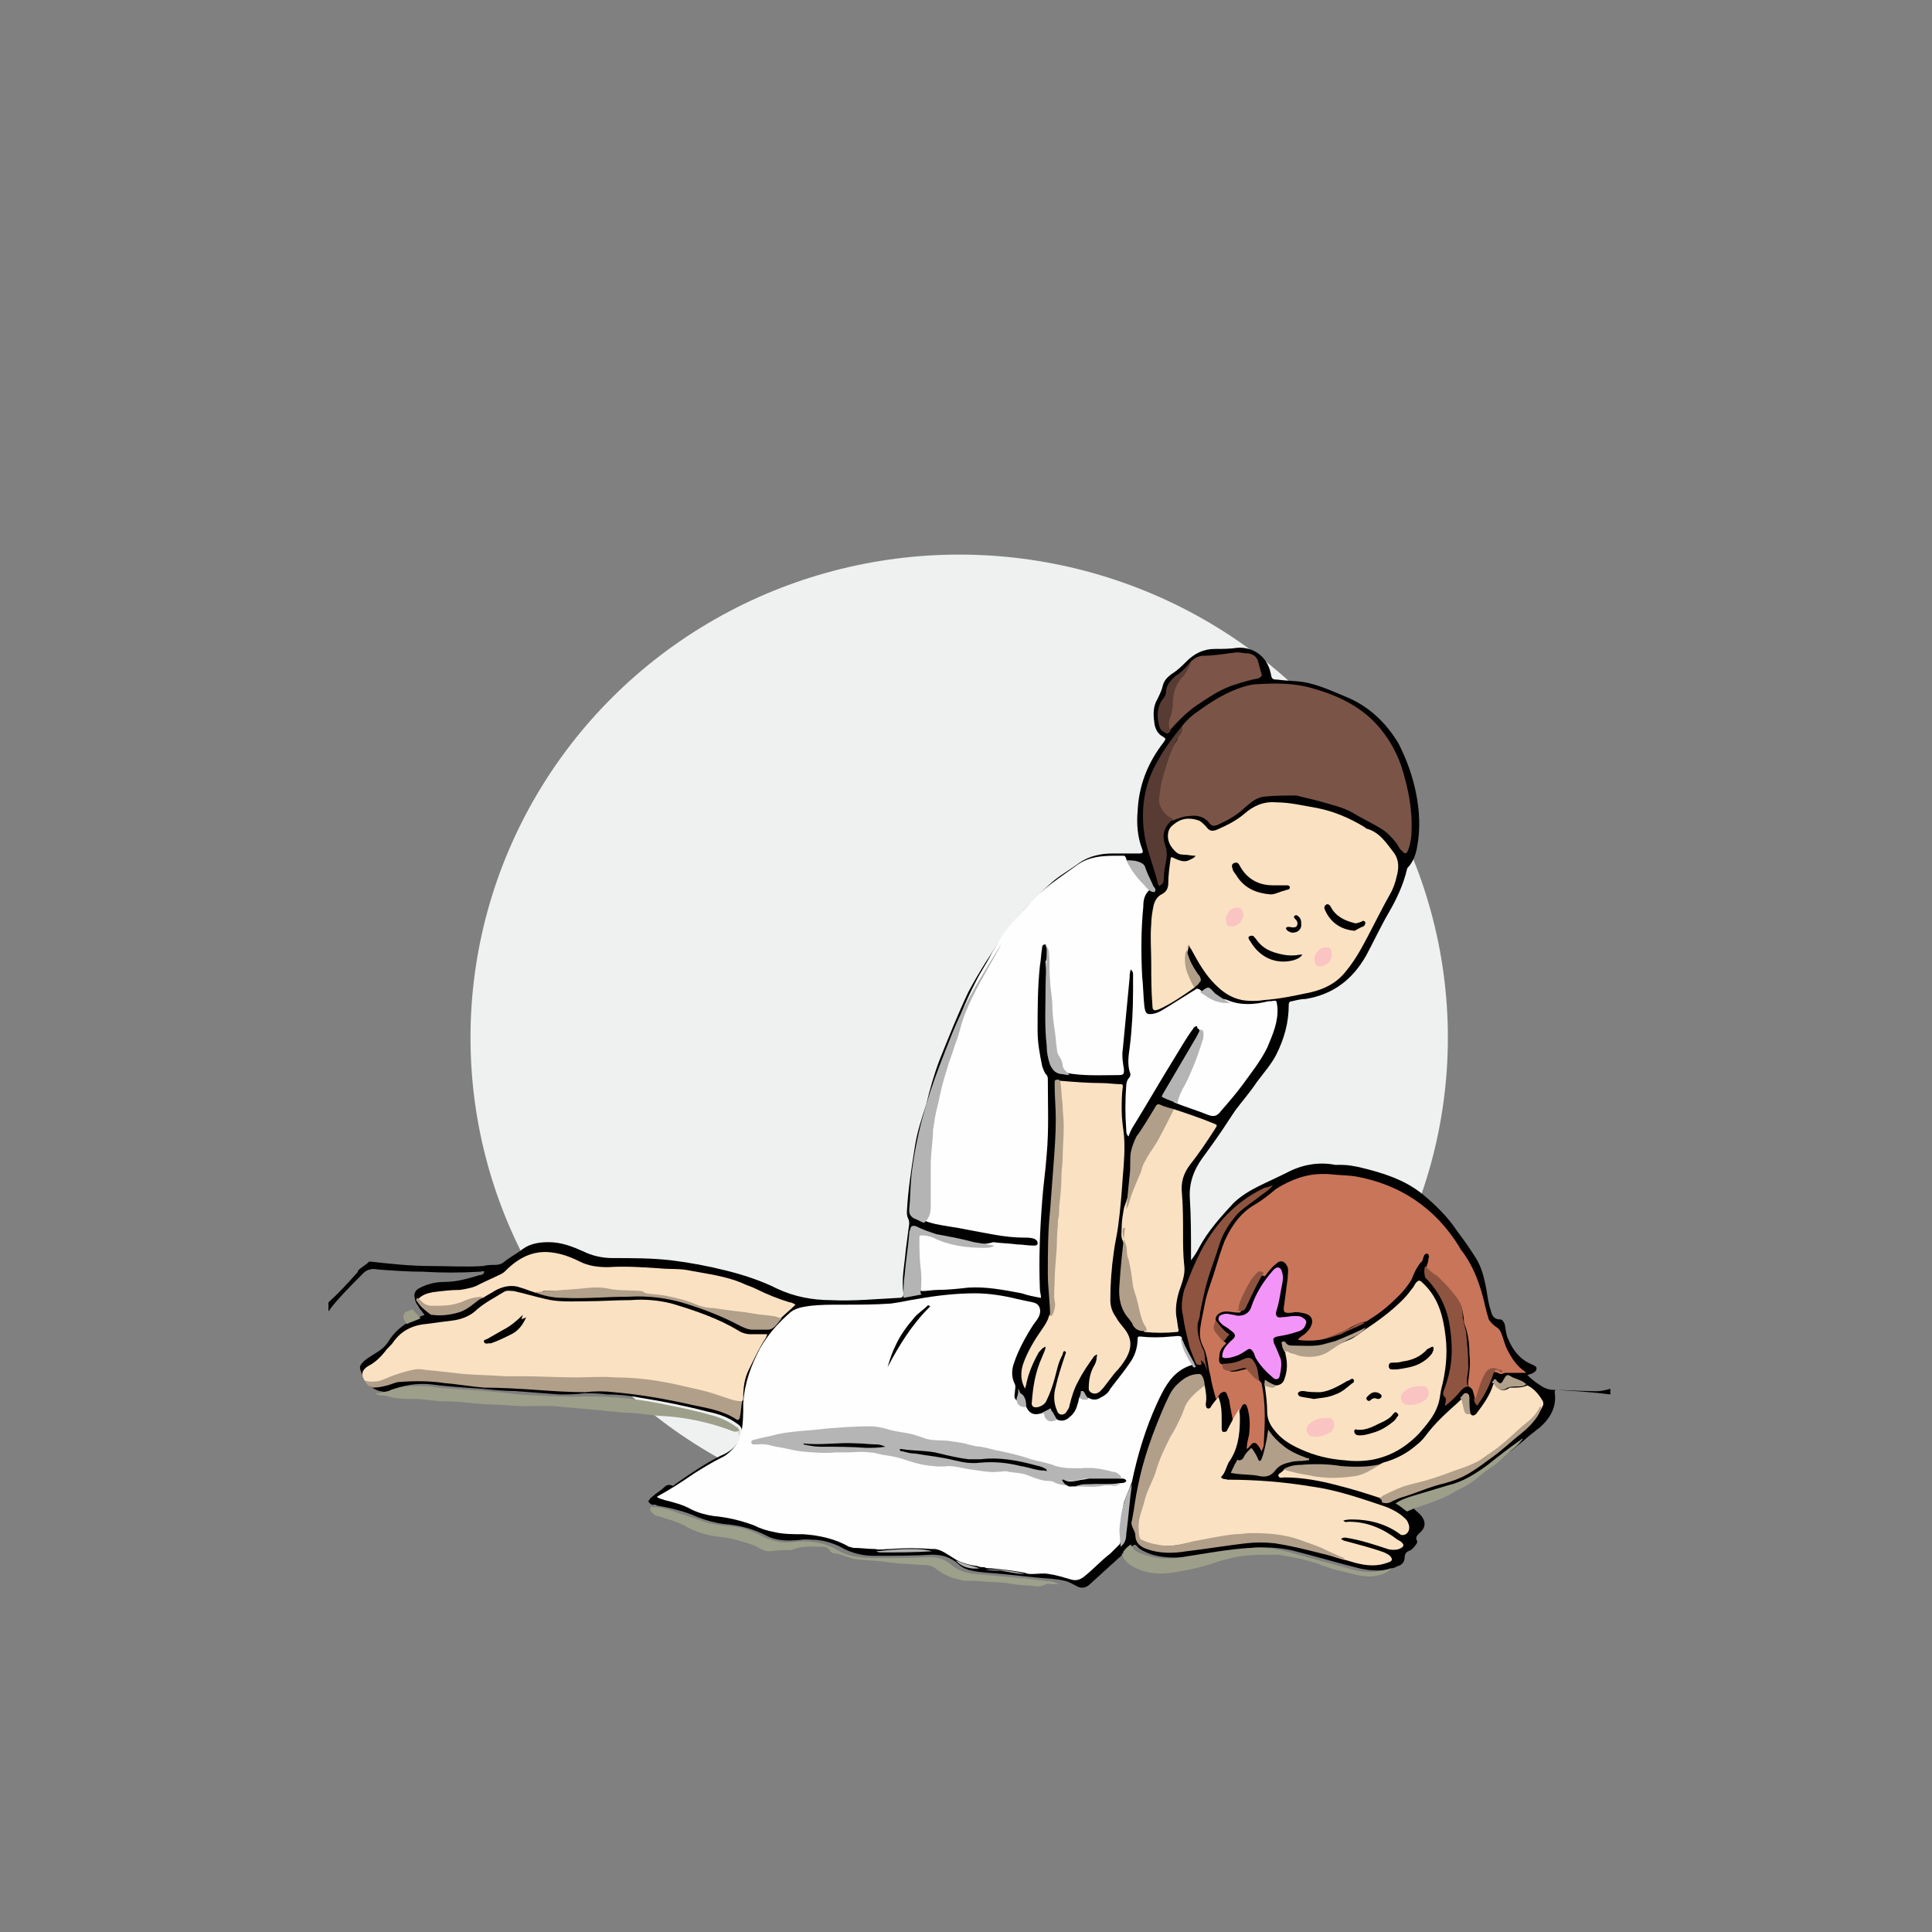 <svg xmlns="http://www.w3.org/2000/svg" xmlns:xlink="http://www.w3.org/1999/xlink" id="Layer_1" x="0px" y="0px" viewBox="0 0 170 170" style="enable-background:new 0 0 170 170;" xml:space="preserve"><rect x="0" y="0" width="170" height="170" fill="#808080" stroke="none"/><style type="text/css">	.st0{fill:#EFF1F1;}	.st1{fill:#602F0F;}	.st2{fill:#FB9F4F;}	.st3{fill:#353535;}	.st4{fill:#FFB26D;}	.st5{fill:#779393;}	.st6{fill:#72A35C;}	.st7{fill:#414141;}	.st8{fill:#FFFFFF;}	.st9{fill-rule:evenodd;clip-rule:evenodd;fill:#010101;}	.st10{fill-rule:evenodd;clip-rule:evenodd;fill:#9D9F8A;}	.st11{fill-rule:evenodd;clip-rule:evenodd;fill:#9DA08A;}	.st12{fill-rule:evenodd;clip-rule:evenodd;fill:#9D9F89;}	.st13{fill-rule:evenodd;clip-rule:evenodd;fill:#FEFEFE;}	.st14{fill-rule:evenodd;clip-rule:evenodd;fill:#FAE1C2;}	.st15{fill-rule:evenodd;clip-rule:evenodd;fill:#C9755A;}	.st16{fill-rule:evenodd;clip-rule:evenodd;fill:#7B5448;}	.st17{fill-rule:evenodd;clip-rule:evenodd;fill:#B19F89;}	.st18{fill-rule:evenodd;clip-rule:evenodd;fill:#B19F8A;}	.st19{fill-rule:evenodd;clip-rule:evenodd;fill:#F394F8;}	.st20{fill-rule:evenodd;clip-rule:evenodd;fill:#7C5448;}	.st21{fill-rule:evenodd;clip-rule:evenodd;fill:#B4B4B4;}	.st22{fill-rule:evenodd;clip-rule:evenodd;fill:#8E5440;}	.st23{fill-rule:evenodd;clip-rule:evenodd;fill:#583C33;}	.st24{fill-rule:evenodd;clip-rule:evenodd;fill:#B1A08A;}	.st25{fill-rule:evenodd;clip-rule:evenodd;fill:#B2A08A;}	.st26{fill-rule:evenodd;clip-rule:evenodd;fill:#8E543F;}	.st27{fill-rule:evenodd;clip-rule:evenodd;fill:#8E533F;}	.st28{fill-rule:evenodd;clip-rule:evenodd;fill:#B3B3B3;}	.st29{fill-rule:evenodd;clip-rule:evenodd;fill:#8F5440;}	.st30{fill-rule:evenodd;clip-rule:evenodd;fill:#B5B5B5;}	.st31{fill-rule:evenodd;clip-rule:evenodd;fill:#020202;}	.st32{fill-rule:evenodd;clip-rule:evenodd;fill:#020102;}	.st33{fill-rule:evenodd;clip-rule:evenodd;fill:#020204;}	.st34{fill-rule:evenodd;clip-rule:evenodd;fill:#FAC4C2;}	.st35{fill-rule:evenodd;clip-rule:evenodd;fill:#050406;}</style><ellipse id="Ellipse_1057" class="st0" cx="84.4" cy="91.3" rx="43" ry="42.5"></ellipse><g>	<path class="st1" d="M273,209.7c0,0,6.3,6.4-2.5,14.7c-8.8,8.3-11.4,6.7-11.4,6.7l0.7-7.7l0,0c1.6-1.2,5.3-5.3,7.2-6.7   c2-1.4,4.8-3.5,4.8-4.8C271.7,210.5,273,209.7,273,209.7z"></path>	<g>		<path class="st2" d="M206.8,233.2c0,0-8-0.8-12.6,0c0,0-2.1,0.6-2.2,0.4c-0.1-0.2-5.4-1.5,2-3.9c0,0,11.2-1.8,14.2-1.4    L206.8,233.2z"></path>		<path class="st2" d="M258.7,234.3c0,0-2.2,3.9-16.3,1.9c0,0-12-1.2-14.8-2.9c0,0-16.7-0.6-20.8,0v-4.8c0,0,9.7-1.7,23.5-1    c0,0,16.4-3.6,24.4-1.2C254.7,226.3,260.6,227.4,258.7,234.3z"></path>	</g>	<g>		<path class="st3" d="M175.5,263.4c0,0,0.4,4.9-1,7.4c0,0-5.3,3.5-22.8-7.1c0,0,0.4-1.4,1.8-1c0,0,7.2,0.6,10.3-0.6    c0,0,1.5-1.4,2.9-1.2c0,0,1.2-0.8,2.6-0.8c0,0,1.1,1.9-0.5,3.5c0,0,1.9,3.9,5.1,1.5C173.8,265.1,174.9,262.9,175.5,263.4z"></path>		<path class="st3" d="M151.7,263.8c0,0-1.5,1.2,0.6,2.4c0,0,7.9,4.4,19.5,7.6l2.5-0.8c0,0-0.2-1.1,0.4-1.9l-0.2-0.2    C174.5,270.9,155.8,266.3,151.7,263.8z"></path>	</g>	<path class="st2" d="M198.2,250.1c0,0-6.3-6.8-9.1-14.3c0,0,4.3,8.1-19.7,34.5l-3-2.4c0,0,7.9-30.6,13.2-36.6c0,0,3.2-8.7,9.4-8.8   c0,0,7.1,0.1,21.6,17.9L198.2,250.1z"></path>	<path class="st4" d="M197.3,248.6c0,0-6.3-6.8-9.1-14.3c0,0,4.3,8.1-19.7,34.5l-3-2.4c0,0,7.9-30.6,13.2-36.6c0,0,3.2-8.7,9.4-8.8   c0,0,7.1,0.1,21.6,17.9L197.3,248.6z"></path>	<path class="st5" d="M245.5,268.9c0,0-18.5,20.9-38.2-3.2l-10-17c0,0,3.5-7.1,12.3-9.7c0,0,7.9,4.7,18.8,16.2c0,0,9.1-2.4,10.6-1.8   C240.5,253.9,240.8,266.5,245.5,268.9z"></path>	<path class="st4" d="M245.5,268.9c0,0,24.4-11.9,14.3-45.5c0,0-15.7,3.3-18.4,12.6c0,0-6.2,6.9,2.5,11.2c0,0-1.7,6-4.8,6.2   c0,0,1.5,15.7,5.9,16.2L245.5,268.9z"></path>	<path class="st4" d="M260,216.7c0,0-1,4.2-0.3,6.6s-7.6,2.9-7.6,2.9s1.3-6.9,0-9.5H260z"></path>	<path class="st4" d="M253.1,198.5c0,0-4.3,3.8-4,5.6c0,0,0.2,1.5-3,3.1c0,0-1.9,0.6-0.8,1.6c0,0,1,1,1.2,1.3c0,0-1.2,0.7-0.7,1.4   c0,0,0.1,0.3,0.2,0.4c0.1,0.1-0.6,0.4-0.1,1c0,0,0.2,0.7-0.8,2.5c0,0-1.4,2.1,4.6,2.5c0,0,3.7,1.9,3,4l6.9,0.4   c0,0,15.3-11.6,8.2-22.1C267.7,200,258.8,192,253.1,198.5z"></path>	<path class="st6" d="M271,211.4c0,0,0.1,0.8,1.1,0.3c0.9-0.5,1.6-2.3,1.3-2.9c-0.3-0.6-1.2-1.5-1.4-1   C271.7,208.2,270.7,211,271,211.4z"></path>	<g>		<path class="st7" d="M173,264c0,0,0.4,4.9-1,7.4c0,0-5.3,3.5-22.8-7.1c0,0,0.4-1.4,1.8-1c0,0,7.2,0.6,10.3-0.6    c0,0,1.5-1.4,2.9-1.2c0,0,1.2-0.8,2.6-0.8c0,0,1.1,1.9-0.5,3.5c0,0,1.9,3.9,5.1,1.5C171.3,265.7,172.4,263.4,173,264z"></path>		<path class="st7" d="M149.2,264.3c0,0-1.5,1.2,0.6,2.4c0,0,7.9,4.4,19.5,7.6l2.5-0.8c0,0-0.2-1.1,0.4-1.9l-0.2-0.2    C172,271.4,153.3,266.9,149.2,264.3z"></path>	</g>	<path class="st8" d="M243.9,247.1c0,0,9.9,3.9,17,1.8l1.2-7.8c0,0-8.9,2.1-12.8-1.3c0,0,1.4-11.5,8.6-9.3c0,0-2.4-3.3-10.8-2   c0,0-8.9,7.3-9.2,8.3C237.7,237.7,236.4,246.1,243.9,247.1z"></path>	<path class="st4" d="M207.4,235.9c0,0-9.9,0.6-14.6,0.4c0,0-2.1,0.6-2.3,0.4c-0.1-0.2-5.6-1.5,2.1-3.9c0,0,11.8-1.6,14-1   L207.4,235.9z"></path>	<path class="st4" d="M259.6,237.3c0,0-2.2,3.9-16.9,1.9c0,0-12.5-1.2-15.3-2.9c0,0-17.3-0.8-21.5-0.2l-0.4-4.4   c0,0,10.5-1.8,24.7-1.1c0,0,17-3.6,25.3-1.2C255.5,229.3,261.6,230.5,259.6,237.3z"></path>	<path class="st8" d="M257.8,230.3c0,0,4.4,1.8,2.6,11.1l1.3-0.2c0,0,2-10.8-7.1-12.6L257.8,230.3z"></path>	<path class="st2" d="M249.3,239.8c0,0,9.3,1.5,11.4-3.7c0,0,0.3,3.1-0.4,5.3C260.3,241.4,253.1,242.8,249.3,239.8z"></path>	<path class="st1" d="M262.2,219.8l-0.2-2.4c0,0,2-3.4,1.2-5.1c0,0-0.5-1.9-3.4-0.2l-2.6-3.8c0,0-1.8-1.7-0.3-5.2   c0,0,1.7-2.6-4.2-4.3c0,0-0.6-4.7,5.1-4c0,0,13.8-0.6,14.5,12.4C272.3,207.2,270.8,217.2,262.2,219.8z"></path></g><g>	<path class="st9" d="M139.9,122.4c-1.1,0-2.1-0.1-3.2-0.1c-0.3,0-0.7-0.1-1-0.3c-0.5-0.3-0.9-0.6-1.3-1c0.2-0.1,0.4-0.1,0.5-0.2   c0.2-0.1,0.3-0.2,0.3-0.4c0-0.2-0.2-0.2-0.3-0.3c-1.1-0.4-1.8-1.3-2.2-2.3c-0.2-0.4-0.2-0.8-0.3-1.3c-0.1-0.2-0.2-0.4-0.4-0.4   c-0.5,0-0.7-0.3-0.8-0.7c-0.2-0.6-0.3-1.2-0.4-1.9c-0.2-1-0.4-2-1-2.9c-0.5-0.8-1-1.5-1.6-2.3c-0.8-1.2-1.8-2.2-3-3.2   c-1.6-1.3-3.5-1.9-5.6-2.4c-0.5-0.1-1-0.2-1.5-0.2c-0.3,0-0.4,0-0.6,0c-1.5-0.3-3,0-4.3,0.7c-0.8,0.4-1.7,0.8-2.5,1.2   c-0.8,0.4-1.6,0.9-2.2,1.5c-1.1,1.2-2.2,2.4-3,3.9c-0.2,0.4-0.4,0.7-0.7,1.1c0-0.2,0-0.4,0-0.6c0-1.6,0-3.2-0.1-4.8   c-0.1-1.3,0.3-2.5,1.1-3.6c0.8-1.1,1.6-2.2,2.3-3.3c0.2-0.3,0.4-0.6,0.6-0.9c0.6-0.8,1.3-1.6,1.9-2.5c0.6-0.8,1.3-1.6,1.7-2.4   c0.7-1.4,1.1-2.8,1.1-4.4c0-0.2,0.1-0.3,0.3-0.3c0.4-0.1,0.8-0.2,1.2-0.2c2.4-0.4,4.1-1.7,5.3-3.8c0.7-1.3,1.3-2.6,2-3.8   c0.7-1.2,1.3-2.5,1.6-3.8c0-0.1,0.1-0.2,0.2-0.3c0.4-0.5,0.6-1.1,0.7-1.7c0.3-1.6,0.2-3.2-0.1-4.7c-0.3-1.5-0.8-2.9-1.5-4.3   c-1.1-1.9-2.7-3.4-4.7-4.2c-1.2-0.5-2.5-1.1-3.8-1.3c-0.7-0.1-1.5-0.1-2.2-0.2c-0.5,0-0.5-0.1-0.6-0.6c-0.3-1.4-1.5-2.3-2.9-2.2   c-0.7,0.1-1.3,0.1-2,0.1c-1,0-1.8,0.4-2.5,1.1c-0.4,0.4-0.8,0.8-1.3,1.1c-0.4,0.3-0.7,0.6-0.8,1.1c-0.1,0.4-0.3,0.8-0.5,1.2   c-0.4,0.7-0.3,1.5-0.2,2.2c0.1,0.4,0.3,0.8,0.7,1c0.3,0.2,0.3,0.2,0.1,0.5c-1.4,1.8-2.2,3.8-2.3,6.1c-0.1,1.1,0,2.3,0.4,3.3   c0.1,0.3,0.1,0.4-0.3,0.4c-0.8,0-1.5,0-2.3,0c-1,0-2,0.2-2.9,0.8c-0.8,0.6-1.7,1.1-2.4,1.7c-1.6,1.4-3.1,3-4.3,4.7   c-1.1,1.6-2.2,3.3-3.1,5c-0.9,1.9-1.7,3.9-2.5,5.9c-0.5,1.3-0.9,2.7-1.2,4c-0.4,1.2-0.8,2.4-1,3.7c-0.3,1.9-0.6,3.8-0.7,5.7   c0,0.2,0,0.4,0.1,0.6c0.1,0.2,0.1,0.3,0.1,0.5c-0.1,0.8-0.2,1.5-0.3,2.3c-0.1,1.3-0.4,2.5-0.2,3.8c0,0.3-0.1,0.4-0.4,0.4   c-2,0.1-4,0.3-6,0.2c-1.6,0-3.2-0.3-4.7-1c-1.4-0.7-2.9-1.2-4.5-1.6c-1.6-0.4-3.2-0.7-4.8-0.9c-1.7-0.2-3.5-0.2-5.2-0.2   c-0.9,0-1.8-0.2-2.6-0.6c-0.9-0.4-1.9-0.8-3-0.8c-0.8,0-1.6,0.1-2.3,0.6c-0.5,0.4-1.1,0.7-1.6,1.1c-0.2,0.2-0.5,0.3-0.8,0.3   c-0.4,0-0.7,0-1.1,0.1c-1.5,0.1-3.1,0-4.6,0c-1.8,0-3.6-0.2-5.4-0.4c-0.3,0.3-0.7,0.5-1,0.8c0,0,0,0,0,0.1   c-0.8,0.9-1.6,1.8-2.6,2.7v0.8c0.6-0.9,2-2.3,3.1-3.4c0.3-0.3,0.8-0.4,1.2-0.3c1.3,0.1,2.7,0.2,4,0.2c1.7,0.1,3.3,0.1,5,0   c0.2,0,0.4-0.1,0.4,0c0,0.2-0.2,0.3-0.4,0.3c-1,0.3-2,0.6-3.1,0.6c-0.8,0-1.6,0.2-2.3,0.6c-0.3,0.2-0.4,0.5-0.3,0.8   c0,0.2,0.1,0.5,0.3,0.7c0.1,0.3,0.3,0.4,0.4,0.6c0.2,0.2,0.2,0.2-0.1,0.3c-0.3,0.1-0.6,0.2-0.9,0.4c-0.8,0.4-1.5,1-2,1.8   c-0.3,0.5-0.7,0.8-1.2,1.1c-0.3,0.2-0.7,0.4-1,0.7c-0.2,0.2-0.4,0.4-0.3,0.7c0.3,0.9,0.7,1.6,1.7,1.9c0.4,0.1,0.7,0.1,1-0.1   c1.1-0.4,2.2-0.6,3.4-0.5c1.5,0.2,3.1,0.3,4.6,0.4c1,0.1,1.9,0.2,2.9,0.2c1.3,0.1,2.6,0.2,3.9,0.3c0.8,0,1.5,0,2.2-0.1   c0.7,0,1.3,0,2,0.1c1,0,2,0.1,3,0.3c1.9,0.3,3.9,0.7,5.8,1.2c1,0.2,1.9,0.5,2.7,1.1c0.3,0.2,0.4,0.4,0.4,0.8c0,0.4-0.2,0.7-0.5,1   c-0.4,0.5-0.9,0.8-1.4,1c-1.4,0.7-2.7,1.6-4,2.5c-0.1,0.1-0.2,0.2-0.3,0.1c-0.3-0.1-0.5,0-0.7,0.2c-0.3,0.3-0.7,0.5-1,0.8   c-0.1,0.1-0.2,0.1-0.2,0.2c-0.1,0.1-0.2,0.2-0.1,0.3c0.1,0.1,0.2,0.2,0.3,0.2c0.1,0,0.2,0,0.3,0c0.1,0.1,0.2,0.1,0.2,0.1   c1.2,0.2,2.4,0.5,3.5,1c0.8,0.3,1.5,0.5,2.3,0.6c1.3,0.1,2.5,0.4,3.7,1c0.9,0.5,1.9,0.5,3,0.4c0.5-0.1,1,0,1.5,0   c0.9,0.1,1.7,0.4,2.4,0.8c0.8,0.4,1.7,0.6,2.6,0.6c1.7,0,3.4,0,5.1-0.1c0.9,0,1.6,0.2,2.3,0.8c0.3,0.3,0.7,0.5,1.2,0.6   c0.9,0.2,1.8,0.2,2.7,0.3c1,0.1,1.9,0.2,2.9,0.3c0.9,0.1,1.8,0.1,2.6,0.3c0.4,0.1,0.7,0.3,1.1,0.5c0.4,0.2,0.8,0.1,1.1-0.2   c1.1-1,2.2-2,3.3-3c0.2-0.1,0.3-0.3,0.5-0.4c0.1-0.1,0.2-0.1,0.3,0c0.3,0.4,0.7,0.5,1.1,0.7c1.1,0.4,2.3,0.4,3.5,0.3   c1.6-0.2,3.1-0.4,4.7-0.7c1.4-0.2,2.8-0.2,4.3,0.1c2,0.5,4,1.1,6,1.6c0.9,0.2,1.9,0.3,2.8,0c0.2,0,0.4-0.1,0.6-0.2   c0.4-0.1,0.6-0.4,0.6-0.8c0-0.2,0.1-0.4,0.3-0.5c0.3-0.1,0.5-0.3,0.7-0.6c0.1-0.1,0.1-0.2,0.1-0.3c-0.2-0.3,0-0.5,0.2-0.7   c0.6-0.5,0.6-1.1,0-1.7c-0.2-0.2-0.4-0.3-0.5-0.5c-0.1-0.2-0.3-0.3-0.4-0.4c-0.1-0.1-0.4-0.2-0.4-0.3c0-0.2,0.3-0.2,0.5-0.3   c0,0,0.1,0,0.1,0c1.1-0.3,2.2-0.6,3.2-0.9c1.5-0.4,2.9-1,4.1-2c1-0.8,2.1-1.6,3.1-2.5c0.3-0.2,0.6-0.5,0.9-0.7   c0.9-0.8,1.5-1.8,1.3-3.1c0-0.2,0.1-0.2,0.2-0.2c1.6,0.1,3.2,0.2,4.7,0.4v-0.5C140.7,122.5,140.3,122.4,139.9,122.4z"></path>	<path class="st10" d="M33,122.6c0.4,0,0.8-0.1,1.2-0.2c1.2-0.5,2.5-0.5,3.7-0.4c1.1,0.2,2.2,0.2,3.4,0.3c1.4,0.1,2.8,0.2,4.3,0.4   c1.7,0.1,3.3,0.2,5,0.2c2.5-0.1,5,0.1,7.5,0.6c1.5,0.3,3,0.6,4.4,1c0.8,0.2,1.5,0.5,2.2,1c0.4,0.2,0.4,0.4,0.3,0.8   c0-0.1,0-0.2,0-0.4c-0.2,0.1-0.4,0.1-0.6,0c-1.6-0.6-3.2-1-4.9-1.2c-0.8-0.1-1.5-0.1-2.3-0.2c-0.8-0.1-1.6-0.2-2.4-0.2   c-0.6-0.1-1.3-0.1-1.9-0.2c-1.1-0.1-2.3-0.2-3.4-0.3c-1.4-0.2-2.8,0-4.2-0.1c-1.1-0.1-2.3-0.1-3.4-0.2c-1-0.1-1.9-0.2-2.9-0.2   c-0.8,0-1.6-0.2-2.4-0.2c-0.9,0-1.8,0-2.7-0.3C33.6,122.8,33.3,122.8,33,122.6z"></path>	<path class="st11" d="M57.3,132.6c0.8,0,1.5,0.2,2.3,0.5c0.6,0.2,1.2,0.4,1.8,0.6c0.9,0.4,1.9,0.5,2.9,0.6c1,0.1,1.9,0.4,2.8,0.9   c0.8,0.4,1.7,0.6,2.6,0.5c1.4-0.2,2.8,0,4,0.7c1,0.6,2.2,0.7,3.3,0.7c1.6,0,3.2,0,4.8-0.1c0.7,0,1.3,0.2,1.8,0.6   c0.6,0.6,1.4,0.8,2.2,0.9c2,0.2,4,0.3,6.1,0.6c0.5,0,0.9,0.1,1.3,0.3c-0.2,0-0.4,0-0.7,0c-0.2-0.1-0.5,0-0.7,0.1   c-0.5,0.2-1,0-1.4,0c-0.6,0-1.2-0.1-1.8-0.2c-0.9-0.1-1.8-0.1-2.7-0.2c-0.3,0-0.5,0-0.8,0c-0.5,0-1-0.2-1.4-0.3   c-0.5-0.2-0.9-0.4-1.4-0.8c-0.4-0.3-0.8-0.3-1.3-0.3c-1.1-0.1-2.2-0.1-3.3-0.3c-0.8-0.1-1.6-0.1-2.3-0.2c-0.3,0-0.5-0.1-0.8-0.2   c-0.4-0.1-0.7-0.3-1.1-0.3c-0.2,0-0.4-0.1-0.5-0.3c-0.1-0.2-0.4-0.3-0.6-0.3c-0.9,0-1.9-0.1-2.8,0.3c0,0-0.1,0-0.1,0   c-0.6,0-1.1,0-1.7,0.1c-0.2,0-0.4,0-0.6-0.1c-0.3-0.1-0.6-0.3-0.8-0.4c-1.1-0.4-2.2-0.7-3.3-0.8c-0.9-0.1-1.8-0.4-2.6-0.8   c-0.8-0.5-1.7-0.7-2.6-1c-0.2,0-0.3-0.1-0.4-0.2C57.2,133,57.1,132.8,57.3,132.6z"></path>	<path class="st10" d="M98.8,136.6c0.2-0.3,0.4-0.5,0.7-0.7c0.3,0.7,0.9,0.8,1.5,1c1,0.3,2,0.3,3.1,0.1c2-0.3,4-0.7,6-0.8   c1.2-0.1,2.3,0.1,3.4,0.4c1.8,0.5,3.7,1,5.5,1.5c1.1,0.3,2.1,0.3,3.1,0c0.1,0,0.2-0.1,0.3-0.1c-0.4,0.5-1,0.6-1.6,0.7   c-1,0.1-2-0.3-3-0.5c-0.9-0.2-1.7-0.6-2.5-0.8c-0.9-0.3-1.8-0.4-2.8-0.6c-0.1,0-0.2,0-0.4,0c-0.9,0-1.8,0-2.7,0.1   c-0.8,0.1-1.5,0.3-2.2,0.5c-1.4,0.5-2.8,0.8-4.2,1c-0.8,0.1-1.7,0.1-2.5-0.2c-0.8-0.3-1.5-0.6-1.8-1.5   C98.9,136.7,98.9,136.7,98.8,136.6z"></path>	<path class="st10" d="M123.8,133c-0.3-0.2-0.6-0.5-1-0.7c0.5-0.4,1.1-0.5,1.6-0.7c1-0.3,2-0.6,3-0.9c1.3-0.3,2.4-1,3.5-1.8   c1-0.8,1.9-1.5,2.9-2.2c0.1-0.1,0.1-0.1,0.2-0.1c-0.3,0.4-0.6,0.7-1,1c-0.3,0.3-0.7,0.6-1,0.9c-0.4,0.4-0.8,0.6-1.2,0.9   c-0.3,0.2-0.6,0.5-1,0.8c-0.5,0.4-1.1,0.7-1.7,1c-1.1,0.7-2.4,1.1-3.6,1.5C124.3,132.8,124,132.9,123.8,133z"></path>	<path class="st12" d="M36.3,115.2c0.2,0.3,0.5,0.5,0.7,0.8c-0.4,0.2-0.8,0.3-1.2,0.5c-0.1-0.1-0.2-0.2-0.2-0.3   c-0.2-0.3-0.1-0.7,0.2-0.8C36,115.3,36.2,115.3,36.3,115.2z"></path>	<path class="st13" d="M90.3,123.8c0.3,0.6,0.7,0.8,1.5,0.5c0.2,0,0.2,0.1,0.2,0.2c0.2,0.5,0.4,0.6,0.9,0.4c0,0,0.1,0,0.1,0   c0.4,0.2,0.8,0.1,1.1-0.2c0.4-0.3,0.6-0.7,0.7-1.1c0.1-0.2,0.1-0.5,0.2-0.7c0.3,0,0.6,0.1,0.8,0.1c0.3,0.2,0.7,0.2,1,0   c0.4-0.2,0.7-0.4,0.9-0.8c0.6-0.8,1.2-1.5,1.8-2.4c0.4-0.6,0.6-1.3,0.6-2c0-0.1,0-0.2,0.2-0.2c0.9,0.1,1.8,0.1,2.8,0   c0.3,0,0.5-0.1,0.8,0c0.1,0.1,0.1,0.1,0.1,0.2c0.1,0.7,0.5,1.3,0.8,1.9c0.1,0.1,0.2,0.2,0.1,0.4c-1.7,0.5-2.4,1.9-3.1,3.4   c-1,2.2-1.7,4.5-2.2,6.9c-0.2,0.6-0.5,1.2-0.7,1.8c-0.2,1-0.4,2.1-0.3,3.2c0,0.2,0,0.4-0.1,0.5c-0.3,0.3-0.5,0.5-0.8,0.8   c-0.8,0.6-1.5,1.4-2.4,2.1c-0.3,0.2-0.6,0.3-1,0.2c-0.7-0.2-1.3-0.4-2-0.5c-0.5-0.1-1,0-1.5,0c-0.2,0-0.4,0-0.6-0.1   c-1-0.2-2-0.3-3-0.4c-0.2,0-0.4,0-0.6-0.1c-0.2,0-0.4,0-0.6-0.1c-0.8-0.1-1.5-0.3-2.1-0.7c-0.5-0.3-1-0.7-1.6-0.8   c-0.1,0-0.2,0-0.3,0c-1.2-0.1-2.4-0.1-3.7,0c-0.4,0-0.9,0.1-1.3,0c-0.6,0-1.3-0.1-1.9-0.1c-0.1,0-0.3-0.1-0.4-0.1   c-1.2-0.7-2.6-1-4-1.1c-0.9,0-1.8,0-2.6-0.2c-0.6-0.1-1.2-0.3-1.8-0.6c-1.1-0.4-2.3-0.7-3.5-0.8c-0.7-0.1-1.4-0.3-2-0.6   c-0.7-0.4-1.5-0.6-2.3-0.8c-0.2-0.1-0.5-0.1-0.7-0.3c1.1-0.6,2.2-1.3,3.2-2c0.8-0.5,1.6-1,2.4-1.4c0.7-0.3,1.2-0.9,1.6-1.5   c0.1-0.2,0.1-0.4,0.2-0.6c0.2-0.9,0.2-1.8,0.2-2.7c0.1-1.8,0.7-3.4,1.5-4.9c0.7-1.2,1.5-2.1,2.5-3c0.5-0.5,1.2-0.6,1.9-0.7   c0.9-0.1,1.8-0.1,2.8-0.1c1.4,0,2.9,0,4.3-0.1c0.8-0.1,1.6-0.3,2.3-0.4c1.7-0.3,3.4-0.5,5.1-0.5c1.2,0,2.5,0.2,3.7,0.5   c0.5,0.1,0.9,0.2,1.4,0.3c0.5,0.1,0.7,0.5,0.6,1c-0.1,0.4-0.4,0.7-0.6,1c-0.7,1.1-1.3,2.2-1.7,3.4c-0.2,0.6-0.2,1.2,0.1,1.8   c0.1,0.2,0,0.5,0,0.7c-0.1,0.6,0,0.7,0.6,0.9C90.2,123.7,90.3,123.7,90.3,123.8z"></path>	<path class="st13" d="M92,83.1c-0.3,0-0.3,0.2-0.3,0.3c-0.1,0.5-0.1,1.1-0.2,1.6c-0.2,1.9-0.2,3.8-0.2,5.7c0,1.1,0.2,2.1,0.4,3.1   c0.1,0.3,0.2,0.6,0.4,0.8c0.1,0.1,0.1,0.3,0.1,0.4c0,2.2,0.1,4.4-0.1,6.6c-0.1,1.4-0.3,2.7-0.4,4.1c-0.2,2.6-0.3,5.1-0.2,7.7   c0,0.3,0.1,0.5,0.1,0.8c-0.6-0.1-1.1-0.2-1.7-0.4c-1.6-0.3-3.1-0.6-4.7-0.5c-0.9,0.1-1.8,0.2-2.7,0.2c-0.4,0-0.9,0.1-1.3,0.1   c-0.1,0-0.2,0-0.2-0.1c0-0.1,0-0.3,0-0.4c0-1.1-0.1-2.2-0.2-3.3c0-0.4,0-0.7,0-1.1c0-0.3,0.1-0.3,0.4-0.3c0.4,0,0.8,0.1,1.1,0.3   c1,0.4,2,0.6,3.1,0.7c0.7,0.1,1.4,0.1,2-0.1c0.7,0.1,1.4,0.1,2.1,0.2c0.5,0,0.9,0.1,1.4,0.1c0.2,0,0.4,0,0.4-0.2   c0-0.2-0.1-0.3-0.3-0.4c-0.3-0.1-0.6-0.1-0.9-0.1c-1.7,0-3.3-0.4-5-0.7c-0.9-0.2-1.9-0.3-2.8-0.5c-0.4-0.1-0.8-0.2-1.2-0.4   c0-0.1,0-0.1,0.1-0.2c0.4-0.4,0.4-0.8,0.5-1.3c0-0.9,0-1.8,0-2.7c0-1.1,0.1-2.1,0.2-3.2c0-0.5,0-1.1,0.1-1.6   c0.1-0.7,0.4-1.3,0.5-1.9c0.3-2,1.1-3.8,1.6-5.7c0.4-1.6,1.1-3,1.8-4.4c0.4-0.8,0.9-1.5,1.3-2.3c0.2-0.4,0.5-0.8,0.7-1.2   c0.7-1.2,1.7-2.2,2.6-3.2c1.2-1.4,2.8-2.4,4.3-3.5c1-0.7,2.1-0.8,3.3-0.8c0.3,0,0.5,0,0.8,0c0.1,0,0.2,0.2,0.2,0.3   c0.4,0.9,1.1,1.6,1.7,2.3c0.1,0.1,0.3,0.1,0.5,0.3c-0.6,0.4-0.7,1-0.7,1.6c-0.2,2-0.2,4.1-0.1,6.1c0.1,0.9,0.1,1.8,0.2,2.7   c0.1,0.6,0.2,0.7,0.8,0.6c0.5-0.1,0.9-0.4,1.4-0.7c0.8-0.5,1.6-1,2.4-1.5c0.3,0,0.4,0.2,0.6,0.4c0.4,0.3,0.9,0.5,1.4,0.5   c0.2,0,0.5,0,0.7,0.1c1.2,0.5,2.4,0.4,3.6,0.1c0.1,0,0.1,0,0.2,0c0.6-0.1,0.5-0.1,0.6,0.5c0.1,1.3-0.4,2.4-0.9,3.6   c-0.6,1.2-1.4,2.2-2.2,3.3c-0.6,0.8-1.2,1.5-1.9,2.3c-0.3,0.4-0.6,0.5-1.1,0.3c-1-0.4-2-0.7-3-1.1c-0.1-0.2,0-0.4,0.1-0.5   c0.3-0.7,0.6-1.3,0.9-2c0.4-1,0.9-2,1.2-3.1c0-0.1,0.1-0.2,0.1-0.4c0-0.2,0-0.4-0.2-0.5c-0.1,0,0-0.2-0.1-0.2   c-0.1,0-0.3,0.1-0.3,0.2c-0.6,0.8-1.1,1.7-1.6,2.5c-1.3,2.1-2.5,4.2-3.8,6.3c-0.1,0.2-0.2,0.4-0.3,0.7c-0.2-0.2-0.2-0.4-0.2-0.6   c-0.1-1.3-0.1-2.6,0-3.9c0-0.2,0.1-0.5,0.2-0.6c0.2-0.2,0.2-0.4,0.1-0.6c-0.2-0.7-0.1-1.4,0-2.1c0.2-1.6,0.3-3.3,0.3-5   c0-0.5,0-0.9,0-1.4c0-0.2,0-0.3-0.2-0.5c-0.1,0.3-0.1,0.5-0.1,0.7c-0.2,2.1-0.4,4.2-0.6,6.3c-0.1,0.6,0,1.2,0.1,1.8   c0,0.4,0,0.5-0.5,0.5c-1.5,0-3.1,0.1-4.6-0.2c-0.3-0.1-0.6-0.4-0.7-0.7c0-0.1,0-0.2-0.1-0.3c-0.4-0.7-0.5-1.5-0.5-2.3   c-0.1-1.1-0.2-2.3-0.3-3.4c-0.1-1-0.1-2.1-0.2-3.1C92.3,84.1,92.2,83.6,92,83.1z"></path>	<path class="st14" d="M105.1,86.9c-1,0.7-2,1.4-3.1,1.9c-0.5,0.2-0.6,0.1-0.6-0.4c-0.1-1.2-0.1-2.4-0.1-3.6c0-1.2-0.1-2.3,0-3.5   c0-0.5,0.1-1.1,0.2-1.6c0.1-0.4,0.3-0.8,0.7-1c0.4-0.2,0.6-0.5,0.6-1c0-0.7,0.1-1.4,0.2-2.1c0-0.2,0.1-0.2,0.3-0.1   c0.4,0.2,0.9,0.4,1.3,0.2c0.2-0.1,0.5-0.2,0.6-0.4c-0.4,0-0.7-0.1-1.1-0.1c-0.3,0-0.5-0.1-0.7-0.3c-0.3-0.3-0.5-0.6-0.6-1   c-0.1-0.5,0-1,0.4-1.3c0.7-0.6,1.4-0.7,2.3-0.4c0.2,0.1,0.4,0.3,0.6,0.5c0.3,0.4,0.5,0.5,1,0.3c0.9-0.4,1.7-0.8,2.4-1.4   c0.8-0.7,1.7-1.1,2.8-1c1.2,0,2.4,0.3,3.6,0.5c1.5,0.3,2.9,0.9,4.2,1.7c0,0,0.1,0.1,0.1,0.1c1.2,0.3,1.8,1.3,2.5,2.2   c0.4,0.6,0.4,1.3,0.2,2c-0.1,0.5-0.3,1.1-0.6,1.6c-0.9,1.6-1.7,3.3-2.6,4.9c-0.4,0.7-0.8,1.3-1.3,1.9c-0.8,1-1.8,1.5-3,1.8   c-1.4,0.3-2.8,0.6-4.2,0.7c-0.6,0.1-1.3,0.1-1.9,0c-1-0.2-1.7-0.7-2.4-1.4c-0.9-0.9-1.5-2-2.1-3.1c-0.1-0.1-0.2-0.3-0.2-0.4   c0,0,0,0,0,0c0,0.5-0.3,1-0.2,1.6c0.1,0.7,0.4,1.3,0.7,1.9C105.1,86.6,105.2,86.7,105.1,86.9z"></path>	<path class="st15" d="M116.6,117.8c-0.8,0.2-1.6,0.2-2.4,0.1c0.2-0.3,0.5-0.4,0.7-0.6c0.2-0.2,0.3-0.3,0.4-0.5   c0.3-0.5,0.2-1-0.4-1.2c-0.4-0.1-0.8-0.2-1.2-0.1c-0.8,0.1-0.8-0.1-0.7-0.7c0.1-0.8,0.2-1.5,0.3-2.3c0-0.3,0.1-0.7,0-1   c-0.2-0.5-0.6-0.7-1-0.3c-0.4,0.3-0.7,0.7-1,1.1c-0.5-0.2-0.7,0.1-0.9,0.4c-0.4,0.7-0.8,1.3-1.1,2c-0.1,0.2-0.1,0.4-0.1,0.6   c0,0.2-0.1,0.2-0.2,0.2c-0.4,0-0.8-0.1-1.1-0.1c-0.4,0-0.8,0.2-0.9,0.5c-0.1,0.2,0,0.4,0.1,0.6c0,0.1,0,0.2,0,0.3   c-0.1,0.3,0,0.6,0.2,0.8c0.2,0.2,0.3,0.4,0.5,0.5c0,0,0.1,0.1,0.1,0.1c-0.3,0.3-0.6,0.6-0.6,1.1c-0.1,0.6,0,0.8,0.6,0.8   c0,0,0,0.1,0,0.1c0,0.3,0.1,0.4,0.5,0.5c0.4,0,0.7-0.1,1.1-0.2c0.3-0.1,0.5-0.1,0.6,0.2c0.3,0.4,0.6,0.6,0.9,1   c0.4,1.8,0.3,3.6,0.2,5.4c0,0.2-0.1,0.4-0.2,0.6c-0.1-0.2-0.2-0.4-0.3-0.5c-0.2-0.3-0.4-0.3-0.6-0.1c-0.1,0.1-0.2,0.3-0.4,0.4   c0-0.4,0.1-0.8,0.2-1.2c0.1-0.8,0.1-1.5-0.1-2.3c0-0.1-0.1-0.2-0.1-0.3c-0.1-0.2-0.3-0.2-0.4,0c-0.2,0.4-0.4,0.8-0.6,1.2   c0,0.1,0,0.2-0.2,0.2c-0.1-0.5-0.2-1.1-0.3-1.6c0-0.2-0.1-0.5-0.2-0.7c-0.1-0.4-0.3-0.4-0.6-0.2c-0.1,0.1-0.2,0.3-0.4,0.5   c-0.2-0.7-0.4-1.4-0.5-2.1c-0.2-0.6-0.2-1.3-0.4-1.9c-0.1-0.4-0.3-0.7-0.4-1c-0.2-0.6-0.1-1.2,0-1.8c0.1-0.5,0.2-1,0.3-1.5   c0.1-0.6,0.3-1.2,0.5-1.8c0.4-1.1,0.7-2.3,1.1-3.4c0.1-0.2,0.1-0.3,0.2-0.5c0.6-1.3,1.4-2.4,2.6-3.1c0.7-0.4,1.3-0.9,1.9-1.4   c1.3-0.8,2.6-1.3,4.1-1.3c0.1,0,0.3,0,0.4,0c0.8,0.1,1.6,0.1,2.4,0.2c4,0.7,7.1,2.8,9.2,6.2c0,0.1,0.1,0.1,0.1,0.2   c1.2,1.5,1.8,3.3,2.2,5.1c0.1,0.4,0.2,0.8,0.3,1.1c0.2,0.3,0.4,0.5,0.7,0.7c0.2,0.1,0.3,0.3,0.4,0.5c0.2,0.5,0.3,1,0.5,1.4   c0.3,0.6,0.6,1.1,1.1,1.6c0.2,0.2,0.4,0.3,0.6,0.5c-0.6,0-1.2,0-1.7,0c-0.1,0-0.3,0-0.4,0.1c-0.1,0-0.3,0-0.4-0.1   c-0.5-0.2-0.9,0-1.1,0.4c-0.3,0.6-0.5,1.3-0.7,1.9c0,0.1,0,0.2-0.1,0.3c-0.1,0.1-0.1,0.1-0.1,0c0-0.3-0.1-0.7-0.2-1   c0-0.1-0.1-0.2-0.2-0.3c-0.3-0.1-0.2-0.4-0.2-0.6c0.1-0.8,0.2-1.5,0.1-2.3c0-0.9-0.1-1.8-0.4-2.6c-0.1-0.2-0.1-0.4-0.1-0.6   c-0.1-0.7-0.2-1.3-0.7-1.8c-0.5-0.5-0.9-1.1-1.4-1.6c-0.3-0.3-0.7-0.5-1-0.8c-0.1-0.1-0.2-0.1-0.2-0.3c0.1-0.3,0.2-0.5,0.2-0.8   c0.1-0.2,0-0.3-0.1-0.4c-0.1,0-0.3,0.1-0.3,0.2c-0.1,0.2-0.1,0.5-0.3,0.6c-0.4,0.5-0.6,1-0.8,1.5c-0.3,0.5-0.7,1-1.1,1.4   c-0.8,0.8-1.6,1.5-2.6,2.1c-0.1,0.1-0.3,0.2-0.4,0.2c-0.6,0.1-1.1,0.4-1.6,0.7C117.9,117.3,117.2,117.6,116.6,117.8z"></path>	<path class="st16" d="M104,63.9c0.4-0.5,0.8-0.9,1.4-1.3c1.1-0.8,2.2-1.5,3.5-2c0.6-0.2,1.2-0.4,1.8-0.4c1.6-0.1,3.3-0.1,4.9,0.4   c2.1,0.6,4,1.5,5.5,3.1c1,1.1,1.7,2.3,2.2,3.7c0.6,1.9,1,3.8,0.9,5.8c0,0.5-0.1,1.1-0.3,1.6c-0.1,0.3-0.3,0.4-0.5,0.1   c-0.3-0.2-0.4-0.6-0.6-0.8c-0.4-0.5-0.8-0.9-1.3-1.2c-0.8-0.5-1.7-0.9-2.5-1.4c-0.9-0.5-1.9-0.7-2.9-1c-0.7-0.2-1.3-0.3-2-0.5   c0,0-0.1,0-0.1,0c-0.9,0-1.9,0-2.8,0.1c-0.7,0.1-1.1,0.5-1.6,0.9c-0.7,0.7-1.6,1.2-2.5,1.6c-0.3,0.1-0.5,0.1-0.7-0.2   c-0.4-0.5-1-0.7-1.7-0.6c-0.5,0-1,0.2-1.5,0.4c-0.7-0.1-1.4-1.3-1.3-2c0.2-1.3,0.6-2.6,1-3.8c0.2-0.5,0.4-0.9,0.7-1.3   C103.7,64.6,103.9,64.3,104,63.9z"></path>	<path class="st14" d="M32.1,121.5c-0.4-0.6-0.2-1,0.3-1.3c0.6-0.3,1.1-0.8,1.5-1.3c0.2-0.3,0.5-0.5,0.7-0.8c0.7-1,1.7-1.5,2.9-1.6   c0.7-0.1,1.5-0.2,2.3-0.3c0.8-0.1,1.6-0.4,2.2-1c0.7-0.6,1.5-1,2.3-1.5c0.3-0.2,0.6-0.1,0.9-0.1c0.9,0.2,1.9,0.5,2.8,0.7   c1.2,0.3,2.4,0.2,3.6,0.2c1.3,0,2.6-0.1,3.9-0.1c1.2-0.1,2.4,0,3.6,0.3c2,0.6,4.1,1.3,5.9,2.4c0.3,0.2,0.7,0.3,1,0.3   c0.5,0,1,0,1.5,0c0,0.2-0.1,0.2-0.1,0.3c-0.6,0.9-1,1.8-1.5,2.8c-0.4,0.8-0.5,1.6-0.5,2.5c0,0.1,0,0.2-0.1,0.3   c-0.1,0.1-0.2,0.1-0.3,0.1c-0.3,0-0.5-0.1-0.8-0.2c-0.7-0.3-1.3-0.4-2-0.6c-1.2-0.3-2.4-0.6-3.6-0.9c-1.2-0.2-2.5-0.3-3.7-0.4   c-1.1-0.1-2.2,0-3.3,0c-0.6,0-1.3,0.1-1.9,0c-1.6,0-3.2-0.1-4.9-0.1c-0.9,0-1.9-0.1-2.8-0.1c-1,0-1.9-0.2-2.8-0.3   c-0.6-0.1-1.2-0.2-1.9-0.2c-0.7-0.1-1.4,0.1-2.1,0.4c-0.5,0.2-1,0.4-1.5,0.5C33.1,121.8,32.6,121.7,32.1,121.5z"></path>	<path class="st14" d="M93.3,95.1c1.2,0.1,2.4,0.2,3.6,0.2c0.6,0,1.2,0.1,1.7,0.1c0.2,0,0.2,0.1,0.2,0.2c-0.1,0.7-0.1,1.4-0.1,2.1   c0,0.7,0.1,1.4,0.2,2.2c0.1,1.2,0,2.4-0.1,3.6c-0.1,1.4-0.2,2.8-0.4,4.3c-0.1,0.8-0.3,1.6-0.4,2.4c-0.2,1.4-0.3,2.8-0.3,4.2   c0,0.6,0.2,1.1,0.5,1.5c0.2,0.4,0.5,0.7,0.8,1.1c0.6,0.8,0.6,1.6,0.1,2.5c-0.3,0.5-0.6,0.9-1,1.3c-0.3,0.4-0.7,0.9-1,1.3   c-0.2,0.2-0.3,0.4-0.6,0.5c-0.3,0.1-0.7-0.1-0.7-0.4c0-0.7,0.1-1.3,0.4-1.9c0.2-0.3,0.3-0.6,0.3-0.9c0-0.1,0.1-0.2,0-0.2   c-0.1,0-0.1,0.1-0.2,0.1c-0.5,0.7-1,1.4-1.4,2.2c-0.4,0.7-0.6,1.4-0.8,2.2c0,0.2-0.2,0.4-0.3,0.6c-0.3,0.3-0.7,0.2-0.8-0.2   c-0.3-0.7-0.3-1.4-0.1-2.1c0.2-0.9,0.5-1.8,0.8-2.7c0-0.1,0.2-0.3,0-0.4c-0.1-0.1-0.2,0.2-0.2,0.3c-0.4,0.7-0.5,1.4-0.7,2.1   c-0.2,0.7-0.4,1.3-0.7,1.9c-0.1,0.3-0.4,0.5-0.7,0.6c-0.4,0.1-0.7,0-0.6-0.5c0.1-1.3,0.3-2.6,0.9-3.9c0.1-0.3,0.3-0.6,0.3-0.9   c-0.3,0.1-0.4,0.3-0.6,0.5c-0.5,0.9-0.9,1.8-1.1,2.8c0,0.1-0.1,0.3-0.1,0.4c-0.4-0.7-0.4-1.4-0.2-2.1c0.4-1.2,1.1-2.3,1.8-3.3   c0.2-0.3,0.4-0.6,0.5-1c0.3-0.4,0.4-0.8,0.3-1.3c-0.1-0.6,0-1.3,0-1.9c0-0.5,0.1-1,0.1-1.5c0.1-1.4,0.2-2.8,0.2-4.3   c0.1-1.4,0.2-2.8,0.3-4.2c0-1.1,0.1-2.2,0.1-3.2c0-0.6,0-1.3-0.1-1.9c0-0.8-0.1-1.6-0.2-2.4C93.2,95.2,93.2,95.1,93.3,95.1z"></path>	<path class="st14" d="M106,121.9c0.1,0.5,0.2,1.1,0.1,1.6c0,0.1,0,0.3,0.1,0.4c0.2,0.1,0.3,0,0.4-0.2c0.2-0.3,0.4-0.5,0.6-0.8   c0.3,0.7,0.3,1.4,0.3,2.2c0,0.2,0,0.4,0,0.6c0,0.1,0,0.3,0.2,0.3c0.2,0,0.3-0.1,0.3-0.2c0.2-0.4,0.5-0.9,0.7-1.3   c0.1-0.1,0.2-0.3,0.3-0.5c0.1,0.3,0.1,0.6,0.1,0.9c0,1.4-0.2,2.7-1,3.8c-0.2,0.4-0.3,0.9-0.6,1.2c-0.1,0.1,0,0.2,0.1,0.2   c0.1,0.1,0.2,0,0.4,0.1c2.5,0,5,0.2,7.4,0.6c2.2,0.3,4.2,1,6.3,1.7c0.6,0.2,1.2,0.5,1.7,0.9c0.2,0.2,0.4,0.3,0.5,0.6   c0.2,0.4,0.1,0.8-0.2,1c-0.2,0.1-0.4,0.1-0.5,0c-1.2-0.9-2.7-1.3-4.2-1.3c-0.2,0-0.5,0-0.8,0.1c0.2,0.2,0.3,0.1,0.5,0.1   c1.6,0,3,0.6,4.3,1.6c0.1,0,0.1,0.1,0.2,0.1c0.4,0.3,0.4,0.5-0.1,0.7c-0.3,0.1-0.7,0.1-1,0c-1.2-0.4-2.4-0.8-3.7-1   c-0.2,0-0.2,0-0.4,0.1c0.1,0.1,0.3,0.2,0.4,0.2c1.1,0.3,2.3,0.6,3.4,1c0.2,0.1,0.4,0.2,0.5,0.3c0.3,0.3,0.2,0.5-0.2,0.6   c-0.8,0.3-1.6,0.3-2.5,0.1c-0.5-0.1-1-0.3-1.5-0.4c-0.7-0.2-1.4-0.4-2-0.8c-0.4-0.2-0.8-0.4-1.2-0.5c-1.2-0.4-2.5-0.8-3.8-0.8   c-1.8-0.1-3.5,0.1-5.2,0.4c-0.9,0.2-1.7,0.4-2.6,0.5c-0.9,0.1-1.9,0-2.8-0.3c-0.3-0.1-0.4-0.3-0.4-0.6c-0.1-0.7,0-1.3,0.2-1.9   c0.2-0.8,0.4-1.6,0.7-2.3c0.4-0.8,0.7-1.7,0.9-2.5c0.3-0.7,0.6-1.4,1-2.1c0.4-0.7,0.8-1.4,1.1-2.2c0.2-0.7,0.7-1.2,1.2-1.6   C105.6,122.2,105.8,121.9,106,121.9z"></path>	<path class="st14" d="M112.3,121.9c0.3,0,0.6-0.2,0.7-0.5c0.3-0.8,0.3-1.5,0.1-2.3c0-0.1,0-0.1-0.1-0.2c0.1-0.1,0.2-0.1,0.3,0   c0.2,0.1,0.4,0.2,0.6,0.2c0.7,0.3,1.5,0.3,2.2,0.1c0.4-0.1,0.8-0.4,1.2-0.6c0.4-0.3,0.9-0.5,1.4-0.7c0.5-0.2,1-0.6,1.4-0.9   c1.2-0.8,2.3-1.6,3.3-2.6c0.4-0.4,0.7-0.8,1-1.2c0-0.1,0.1-0.1,0.1-0.2c0.3-0.4,0.4-0.4,0.7-0.1c1.4,1.3,1.8,3,2,4.7   c0.2,1.6,0,3.2-0.4,4.7c-0.1,0.5-0.1,0.9-0.3,1.4c-0.3,0.9-1,1.7-1.6,2.4c-1.8,1.9-4,2.7-6.5,2.4c-1.4-0.1-2.7-0.4-4-1   c-0.9-0.4-1.7-0.9-2.3-1.7c-0.4-0.5-0.6-1-0.6-1.6c0-0.7-0.1-1.5-0.2-2.2c0-0.2,0.1-0.1,0.2-0.1C111.8,122,112,122,112.3,121.9z"></path>	<path class="st14" d="M103.3,97.6c1.2,0.4,2.4,0.8,3.6,1.3c0.2,0.1,0.2,0.1,0.1,0.3c-0.7,1.1-1.5,2.3-2.3,3.3   c-0.6,0.8-0.8,1.6-0.7,2.5c0.1,1.2,0.1,2.4,0.1,3.6c0,0.9,0,1.8,0.1,2.7c0.1,0.7-0.1,1.3-0.3,1.9c-0.3,0.8-0.5,1.7-0.4,2.6   c0.1,0.4,0.1,0.8,0.2,1.2c0,0.1,0,0.2-0.1,0.2c-1,0.1-1.9,0.1-2.9,0c-0.3-0.5-0.5-1-0.6-1.6c-0.1-0.5-0.2-1.1-0.4-1.6   c-0.2-0.6-0.3-1.3-0.4-2c-0.1-0.4-0.1-0.8-0.2-1.1c-0.1-0.3-0.1-0.6-0.1-0.9c0-0.3-0.1-0.5-0.2-0.8c-0.2-0.4-0.1-0.8-0.1-1.2   c0-0.6,0.1-1.1,0.2-1.7c0.3-0.8,0.5-1.6,0.8-2.4c0.5-1,0.9-2.1,1.6-3c0.7-0.9,1.2-1.9,1.6-3C103.1,97.9,103.1,97.7,103.3,97.6z"></path>	<path class="st14" d="M47,113.7c-0.4-0.1-0.8-0.3-1.2-0.4c-0.8-0.3-1.6-0.1-2.3,0.3c-0.3,0.2-0.7,0.4-1,0.6c-0.1,0-0.2,0.1-0.3,0.1   c-0.5,0-1,0.2-1.5,0.4c-0.5,0.2-1.1,0.3-1.6,0.3c-0.2,0-0.5,0-0.7,0c-0.6,0.1-1.1-0.2-1.6-0.6c0,0-0.1-0.1,0-0.1   c0.4-0.4,0.8-0.5,1.3-0.6c0.8-0.1,1.6-0.2,2.4-0.2c0.6-0.1,1.2-0.2,1.7-0.5c0.6-0.3,1.3-0.6,1.9-0.9c0.2-0.1,0.3-0.2,0.4-0.3   c1.1-1.1,2.4-1.8,4-1.6c0.9,0.1,1.7,0.4,2.5,0.8c0.8,0.4,1.6,0.5,2.5,0.5c1.5-0.1,3,0,4.5,0.1c0.9,0.1,1.8,0,2.7,0.2   c1.6,0.3,3.2,0.5,4.6,1.1c0.4,0.2,0.8,0.3,1.2,0.5c1,0.5,2,0.9,3,1.2c0.2,0,0.3,0.1,0.5,0.2c-0.4,0.4-0.9,0.8-1.3,1.2   c-0.1,0-0.2,0-0.3,0c-0.5-0.2-1-0.2-1.6-0.3c-0.8-0.1-1.6-0.3-2.4-0.3c-0.6,0-1.2-0.2-1.7-0.2c-0.6-0.1-1.1-0.2-1.7-0.4   c-0.8-0.4-1.7-0.5-2.6-0.7c-0.4-0.1-0.9-0.2-1.3-0.2c-0.4,0-0.7-0.2-1-0.2c-0.5,0-1-0.1-1.4-0.1c-0.5,0-1-0.1-1.6-0.1   c-0.8-0.1-1.5,0-2.3,0c-0.8,0-1.7,0.1-2.5,0.1c-0.2,0-0.3,0-0.5,0C47.6,113.8,47.3,113.8,47,113.7z"></path>	<path class="st14" d="M129.4,124.4c0.1,0.2,0.3,0.2,0.5,0c0.6-0.8,1.2-1.6,1.5-2.6c0.2-0.1,0.2,0.1,0.3,0.2c0.3,0.4,0.6,0.4,1,0.2   c0.1-0.1,0.2-0.1,0.4-0.1c0.4,0,0.9,0,1.3-0.2c0.6,0.3,1,0.8,1.3,1.3c0.1,0.1,0.1,0.3,0.1,0.4c-0.3,0.7-0.7,1.2-1.3,1.6   c-0.6,0.5-1.2,1.1-1.8,1.6c-0.8,0.7-1.6,1.3-2.5,1.9c-0.5,0.3-1,0.4-1.6,0.6c-0.7,0.2-1.3,0.5-2,0.7c-0.5,0.2-1,0.3-1.5,0.4   c-0.5,0.1-1,0.3-1.5,0.4c-0.5,0.2-0.9,0.4-1.4,0.6c-0.2,0.1-0.4,0.2-0.5,0.3c-0.1,0.1-0.2,0.1-0.3,0.1c-1.2-0.4-2.5-0.8-3.7-1.1   c-1.5-0.4-3.1-0.7-4.7-0.7c-0.2,0-0.4,0.1-0.5-0.1c-0.1-0.2,0.2-0.3,0.3-0.4c0.1-0.1,0.2-0.2,0.3-0.2c0.1,0,0.2,0,0.3,0   c1.1,0.3,2.1,0.6,3.2,0.6c1,0.1,2,0,3-0.2c0.3-0.1,0.6-0.2,0.9-0.4c0.4-0.2,0.8-0.4,1.2-0.6c1.1-0.3,2.1-0.8,3-1.6   c0.4-0.3,0.7-0.7,1-1.1c0.8-1,1.7-1.8,2.6-2.6c0.1-0.1,0.2-0.2,0.3-0.3c0.1,0,0.1,0.1,0.2,0.3c0,0.2,0.1,0.3,0.1,0.5   C128.9,124.1,129.1,124.4,129.4,124.4z"></path>	<path class="st17" d="M32.1,121.5c0.4,0.1,0.9,0.1,1.3,0c0.1,0,0.2-0.1,0.3-0.1c0.9-0.4,1.8-0.7,2.8-0.9c0.5-0.1,1,0.1,1.6,0.1   c0.9,0.1,1.8,0.2,2.7,0.3c1.2,0.1,2.4,0.1,3.7,0.2c0.5,0,1,0,1.5,0c1.6,0,3.1,0.1,4.7,0.1c1.1,0,2.3-0.1,3.4,0   c1.2,0,2.5,0.1,3.7,0.3c1.3,0.2,2.5,0.5,3.8,0.8c0.9,0.2,1.7,0.5,2.6,0.8c0.3,0.1,0.7,0.2,1.1,0.2c-0.1,0.5-0.1,1-0.2,1.4   c0,0.2-0.2,0.3-0.3,0.2c-1.2-0.8-2.6-1-4-1.3c-2.2-0.5-4.5-0.9-6.8-1.1c-0.8-0.1-1.7-0.1-2.5,0c-1.4,0-2.9-0.1-4.3-0.2   c-1.5-0.1-3-0.2-4.6-0.2c-1.2-0.1-2.3-0.3-3.5-0.4c-1.3-0.2-2.6-0.2-3.9-0.1c-0.4,0-0.7,0.2-1.1,0.3c-0.4,0.1-0.8,0.2-1.3,0.2   C32.5,122,32.2,121.8,32.1,121.5z"></path>	<path class="st18" d="M106,121.9c-0.6,0.5-1.3,1-1.7,1.8c-0.1,0.3-0.2,0.5-0.3,0.8c-0.3,0.6-0.6,1.3-1,1.9c-0.5,1-1,2-1.3,3.1   c-0.3,0.9-0.8,1.7-1,2.6c-0.2,0.8-0.6,1.6-0.5,2.5c0,0.2,0,0.5,0.1,0.7c0,0.1,0.1,0.2,0.2,0.2c0.6,0.3,1.2,0.4,1.9,0.5   c0.9,0.1,1.8-0.2,2.7-0.4c1.2-0.2,2.4-0.5,3.6-0.6c0.5,0,0.9-0.1,1.4-0.1c1.5,0,2.9,0.1,4.3,0.6c0.8,0.3,1.5,0.5,2.3,0.9   c0.4,0.2,0.9,0.4,1.3,0.6c0.1,0,0.3,0.1,0.3,0.2c-0.8-0.2-1.6-0.4-2.4-0.6c-1.2-0.3-2.4-0.6-3.7-0.8c-0.9-0.1-1.7-0.1-2.6,0   c-1.7,0.2-3.5,0.5-5.2,0.7c-1.2,0.2-2.4,0.2-3.5-0.2c-0.6-0.2-1-0.6-1-1.2c0-0.2-0.1-0.4-0.2-0.6c-0.1-0.2-0.2-0.5-0.1-0.7   c0.2-1,0.3-2,0.5-2.9c0.5-2.6,1.4-5,2.4-7.3c0.3-0.6,0.5-1.2,1-1.7c0.6-0.6,1.2-1,2-1c0.2,0,0.2,0.1,0.3,0.2   C105.9,121.3,106,121.6,106,121.9z"></path>	<path class="st19" d="M107.9,115.6c0.3,0,0.5,0.1,0.7,0.1c0.5,0.2,1.3,0,1.5-0.7c0.4-1.2,1.1-2.3,1.9-3.2c0,0,0.1-0.1,0.1-0.1   c0.3-0.3,0.6-0.2,0.7,0.2c0.2,0.6,0,1.1-0.1,1.7c-0.1,0.6-0.2,1.2-0.4,1.8c-0.1,0.4,0.1,0.6,0.5,0.5c0.4,0,0.7-0.1,1.1-0.1   c0.3,0,0.6,0,0.8,0.2c0.2,0.1,0.3,0.3,0.2,0.5c-0.1,0.4-0.4,0.6-0.8,0.7c-0.6,0.2-1.1,0.3-1.7,0.4c-0.4,0.1-0.4,0.2-0.3,0.6   c0.2,0.4,0.4,0.9,0.6,1.4c0.1,0.5,0,1-0.1,1.5c-0.1,0.3-0.3,0.3-0.5,0.2c-0.6-0.5-1.2-1.1-1.6-1.8c-0.1-0.2-0.1-0.3-0.2-0.5   c-0.2-0.3-0.3-0.4-0.6-0.2c-0.3,0.2-0.6,0.4-0.9,0.5c-0.3,0.1-0.6,0.2-0.9,0.2c-0.4,0-0.4-0.1-0.3-0.5c0.1-0.4,0.4-0.7,0.7-1   c0.5-0.4,0.5-0.6-0.1-1c-0.2-0.2-0.5-0.3-0.7-0.5c-0.2-0.2-0.4-0.4-0.2-0.7C107.4,115.7,107.7,115.6,107.9,115.6z"></path>	<path class="st20" d="M104.8,58.2c0.3-0.3,0.7-0.5,1.1-0.5c1,0,2-0.2,2.9-0.3c0.4,0,0.7,0.1,1.1,0.1c0.4,0.1,0.7,0.3,0.8,0.7   c0.1,0.4,0.2,0.7,0.3,1.1c0.1,0.2-0.1,0.3-0.3,0.4c-0.6,0.1-1.3,0.3-1.9,0.5c-1.4,0.4-2.5,1.2-3.7,2c-0.8,0.6-1.5,1.3-2.2,2.1   c-0.2-0.2-0.3-0.5-0.2-0.8c0.1-0.3,0.2-0.6,0.2-0.8c0.1-0.3,0.1-0.6,0.1-1c0.1-0.9,0.4-1.6,1-2.3C104.3,59,104.5,58.6,104.8,58.2z"></path>	<path class="st21" d="M88.1,83c-0.1,0.4-0.4,0.8-0.6,1.2c-0.9,1.6-1.8,3.1-2.5,4.8c-0.3,0.7-0.5,1.5-0.7,2.2   c-0.3,0.8-0.5,1.5-0.8,2.3c-0.3,1-0.6,1.9-0.8,2.9c-0.1,0.6-0.3,1.2-0.4,1.8c-0.1,0.4-0.1,0.8-0.2,1.2c0,1-0.2,2-0.2,3.1   c0,0.8,0,1.5,0,2.3c0,0.4,0,0.8,0,1.3c0,0.6-0.1,1.1-0.6,1.5c-0.3-0.1-0.6-0.3-0.9-0.4c-0.3-0.2-0.4-0.4-0.4-0.7   c0.1-1,0.1-2.1,0.2-3.1c0.4-3.4,1.3-6.6,2.5-9.7c0.7-1.8,1.4-3.7,2.3-5.4c0.9-1.7,1.9-3.3,2.9-4.9C88,83.2,88.1,83.1,88.1,83z"></path>	<path class="st22" d="M112,104.3c-0.3,0.4-0.8,0.7-1.2,1c-0.6,0.5-1.3,0.9-1.9,1.5c-0.7,0.8-1.3,1.7-1.6,2.7c-0.3,1-0.7,2-1,3   c-0.3,1-0.5,2-0.7,3c0,0.3-0.1,0.6-0.2,0.9c-0.1,0.8,0.1,1.5,0.4,2.2c0.1,0.2,0.2,0.4,0.2,0.7c0,0.5,0.2,0.9,0.2,1.3   c-0.2-0.7-0.3-0.7-0.5-0.9c-0.1,0,0,0.1,0,0.1c0,0.1,0.1,0.3-0.1,0.3c-0.2,0-0.3,0-0.4-0.2c-0.2-0.6-0.5-1.1-0.6-1.7   c-0.2-0.8-0.4-1.6-0.5-2.4c-0.2-0.8-0.1-1.5,0.1-2.3c0.7-1.8,1.4-3.6,2.5-5.1c1.2-1.7,2.7-3,4.6-3.9   C111.5,104.5,111.7,104.4,112,104.3z"></path>	<path class="st23" d="M104,63.9c0.1,0.3,0,0.6-0.2,0.8c-0.6,0.9-1,2-1.3,3.1c-0.2,0.5-0.3,1-0.4,1.6c0,0.3-0.1,0.6-0.1,0.9   c-0.1,0.5,0.4,1.4,1.1,1.7c0.1,0,0.1,0.1,0.1,0.1c-0.5,0.4-0.9,1-0.8,1.7c0,0.2,0.1,0.4,0.1,0.5c0.2,0.5,0.2,1,0.1,1.5   c-0.1,0.5-0.2,1-0.2,1.6c0,0.2-0.1,0.4-0.3,0.5c-0.1,0.1-0.1,0.1-0.2-0.1c-0.3-1.3-0.8-2.5-1.1-3.8c-0.5-2.5-0.2-4.9,1.1-7.1   c0.6-1.1,1.3-2,2.1-3C103.9,63.9,103.9,63.9,104,63.9z"></path>	<path class="st22" d="M125.4,111.4c0.3,0.3,0.5,0.5,0.8,0.7c0.1,0.1,0.2,0.1,0.3,0.2c0.6,0.6,1.2,1.2,1.7,1.9   c0.3,0.4,0.5,0.9,0.5,1.5c0,0.5,0.2,1,0.3,1.5c0.1,1,0.2,2.1,0.2,3.1c0,0.5-0.2,1-0.1,1.5c0,0.1,0.1,0.1,0.1,0.2   c-0.2,0-0.4,0.1-0.6,0.3c-0.4,0.5-0.8,0.9-1.3,1.3c0,0-0.1,0.1-0.1,0.1c-0.1-0.1,0-0.2,0-0.3c0-0.2,0.1-0.3-0.1-0.5   c-0.2-0.2-0.1-0.4,0-0.7c0.3-0.8,0.5-1.6,0.6-2.5c0.1-1.2,0-2.3-0.2-3.4c-0.3-1.5-1-2.8-2.1-3.9C125.3,112,125.3,111.7,125.4,111.4   z"></path>	<path class="st24" d="M47,113.7c1.3-0.1,2.7-0.2,4-0.3c0.9-0.1,1.7-0.2,2.6,0c0.9,0.2,1.9,0.1,2.8,0.2c0.2,0,0.3,0.2,0.5,0.2   c0.5,0.1,1.1,0.1,1.6,0.2c1,0.2,1.9,0.4,2.8,0.8c0.5,0.2,1,0.3,1.5,0.3c1.2,0.2,2.4,0.3,3.6,0.5c0.5,0.1,1,0.1,1.6,0.2   c0.3,0,0.5,0.2,0.8,0.2c-0.2,0.2-0.4,0.5-0.6,0.7c-0.2,0.2-0.4,0.3-0.6,0.3c-0.5,0-1,0-1.4,0c-0.4,0-0.8-0.2-1.2-0.4   c-1.5-0.8-3.1-1.4-4.7-1.9c-1.6-0.5-3.3-0.7-5-0.6c-1.9,0-3.8,0.2-5.8,0.1C48.6,114.2,47.8,114,47,113.7z"></path>	<path class="st24" d="M93.3,95.1c0.1,0.7,0.1,1.4,0.2,2.1c0,0.6,0.1,1.2,0.1,1.9c0,1-0.1,2-0.1,2.9c0,0.5-0.1,0.9-0.1,1.4   c0,0.9-0.1,1.9-0.2,2.8c0,0.4,0,0.8-0.1,1.1c0,0.6-0.1,1.2-0.1,1.8c0,1.2-0.2,2.4-0.2,3.6c0,0.6-0.1,1.2,0,1.8c0.1,0.3,0,0.7-0.1,1   c-0.1,0.2-0.1,0.3-0.3,0.3c0-1.2-0.2-2.5-0.2-3.7c0-1.9,0-3.7,0.2-5.6c0.1-1.3,0.2-2.7,0.3-4c0.1-1.3,0.2-2.7,0.2-4   c0-1-0.1-2-0.1-3.1c0-0.4,0-0.4,0.4-0.4C93.2,95.1,93.2,95.1,93.3,95.1z"></path>	<path class="st17" d="M103.3,97.6c-0.5,1-1,2-1.5,2.9c-0.3,0.5-0.7,1-1,1.6c-0.2,0.3-0.3,0.6-0.4,1c-0.3,0.7-0.6,1.4-0.9,2.2   c-0.1,0.4-0.2,0.8-0.4,1.1c0.1-1,0.2-2,0.3-3c0.1-0.7,0-1.3,0.1-2c0.1-0.5,0.3-1,0.5-1.4c0.6-0.8,1.1-1.7,1.6-2.5   c0.2-0.4,0.3-0.4,0.7-0.2C102.6,97.4,102.9,97.5,103.3,97.6z"></path>	<path class="st17" d="M108.3,129.6c0.2-0.4,0.3-0.7,0.5-1c0-0.1,0.1-0.2,0.2-0.1c0.3,0,0.4-0.2,0.5-0.4c0.1-0.2,0.3-0.4,0.5-0.6   c0.1-0.1,0.1-0.1,0.2,0c0.2,0.3,0.4,0.6,0.5,0.9c0.1,0.2,0.2,0.2,0.3,0c0.2-0.5,0.3-1,0.4-1.5c0.1-0.3,0.1-0.7,0.2-1.1   c0.4,0.6,0.8,1,1.3,1.4c0.6,0.5,1.3,0.8,2.1,1.1c0.1,0,0.2,0,0.2,0.1c0,0.1-0.1,0.1-0.2,0.1c-0.5,0.1-1,0-1.6,0.2   c-0.5,0.1-0.9,0.3-1.2,0.7c-0.3,0.4-0.7,0.6-1.3,0.5C110.1,129.7,109.2,129.8,108.3,129.6z"></path>	<path class="st21" d="M87.5,109.6c-0.3,0.2-0.6,0.2-0.9,0.2c-1.6,0-3.1-0.2-4.5-0.9c-0.3-0.1-0.6-0.2-1-0.2c-0.2,0-0.2,0.1-0.2,0.2   c0,0.9,0,1.7,0.1,2.6c0.1,0.7,0.1,1.5,0,2.2c0,0.1,0,0.1,0.1,0.2c-0.5,0.1-1.1,0.2-1.6,0.3c0-0.7,0-1.4,0.1-2   c0.1-1.2,0.3-2.4,0.4-3.6c0-0.1,0-0.3,0.1-0.4c0-0.3,0.2-0.4,0.5-0.3c0.6,0.3,1.2,0.5,1.8,0.7c1.1,0.2,2.2,0.4,3.3,0.7   C86.3,109.4,86.9,109.5,87.5,109.6z"></path>	<path class="st17" d="M98.8,108.1c-0.1,0.5,0.1,1,0.3,1.5c0.1,0.4,0,0.8,0.2,1.2c0.2,0.8,0.3,1.6,0.4,2.4c0.1,0.4,0.2,0.7,0.3,1   c0.2,0.7,0.3,1.5,0.6,2.2c0.1,0.2,0.3,0.4,0.3,0.7c-0.6,0.1-1.1-0.1-1.3-0.7c-0.1-0.1-0.2-0.3-0.3-0.4c-0.7-0.8-0.9-1.8-0.8-2.9   c0.1-1.7,0.3-3.4,0.5-5.1C98.8,108.1,98.8,108.1,98.8,108.1z"></path>	<path class="st25" d="M121.3,131.9c0.2,0,0.3-0.3,0.4-0.3c0.8-0.4,1.6-0.8,2.5-1c1.3-0.3,2.5-0.7,3.8-1.2c0.6-0.2,1.2-0.4,1.8-0.7   c0.5-0.2,0.9-0.6,1.4-0.9c1.2-0.8,2.1-1.8,3.1-2.6c0.4-0.3,0.8-0.7,1.1-1.2c0-0.1,0.1-0.2,0.2-0.3c0,0.3-0.1,0.6-0.3,0.9   c-0.4,0.6-0.9,1.1-1.4,1.5c-0.9,0.7-1.7,1.5-2.7,2.2c-1.1,0.8-2.1,1.6-3.4,2c-0.2,0.1-0.4,0.1-0.6,0.2c-1.4,0.3-2.6,0.9-4,1.3   c-0.2,0.1-0.5,0.2-0.7,0.3c-0.3,0.2-0.6,0.2-0.9,0.1C121.6,131.9,121.5,131.9,121.3,131.9z"></path>	<path class="st21" d="M105.6,90.6c0.2,0,0.3,0.1,0.3,0.3c0,0.2,0,0.5-0.1,0.7c-0.4,1.3-0.9,2.6-1.5,3.8c-0.3,0.5-0.6,1.1-0.7,1.7   c-0.4-0.2-0.8-0.3-1.2-0.5c-0.2-0.1-0.2-0.1-0.1-0.3c1-1.7,2-3.4,3-5.1C105.4,91,105.5,90.8,105.6,90.6z"></path>	<path class="st21" d="M92,83.1c0.1,0.2,0.3,0.4,0.3,0.7c0.1,0.8,0,1.6,0.1,2.4c0,0.8,0.2,1.5,0.2,2.3c0,0.7,0.1,1.4,0.2,2.1   c0.1,0.6,0.1,1.1,0.2,1.7c0,0.3,0.1,0.5,0.3,0.8c0.1,0.2,0.2,0.4,0.2,0.6c0,0.4,0.4,0.6,0.6,0.9c-0.3,0-0.5-0.1-0.8-0.1   c-0.5-0.1-0.7-0.4-0.9-0.8c-0.2-0.6-0.3-1.1-0.3-1.7c-0.2-1.7-0.1-3.4-0.1-5.1c0-1.1,0.1-2.2,0.1-3.3C92.1,83.4,92,83.2,92,83.1z"></path>	<path class="st18" d="M121.6,128.8c-0.8,0.4-1.5,1-2.5,1.1c-1.3,0.2-2.7,0.2-4-0.1c-0.7-0.1-1.5-0.3-2.2-0.5c0.5-0.3,1-0.4,1.5-0.4   c1.2-0.1,2.4-0.1,3.6,0.1C119.3,129.1,120.5,129.1,121.6,128.8z"></path>	<path class="st24" d="M120.2,116.8c-0.3,0.4-0.6,0.6-1,0.8c-0.7,0.3-1.4,0.7-2.1,1.2c-0.8,0.6-1.8,0.7-2.8,0.5   c-0.3-0.1-0.5-0.2-0.8-0.3c-0.2-0.1-0.3-0.1-0.5-0.1c-0.1-0.2-0.2-0.4-0.2-0.6c0-0.1-0.1-0.2,0-0.2c0.1-0.1,0.2-0.1,0.3,0   c0.2,0.3,0.4,0.3,0.7,0.3c0.9,0,1.8,0.1,2.6-0.1c0.4-0.1,0.7-0.2,1.1-0.3C118.5,117.6,119.4,117.2,120.2,116.8z"></path>	<path class="st23" d="M104.8,58.2c-0.1,0.4-0.3,0.8-0.6,1.2c-0.7,0.7-1,1.5-1,2.5c0,0.4-0.1,0.8-0.2,1.2c-0.2,0.4-0.2,0.8,0,1.2   c-0.2,0.3-0.3,0.3-0.6,0.1c-0.4-0.2-0.4-0.6-0.5-1c-0.1-0.7,0-1.4,0.5-2c0.1-0.1,0.2-0.3,0.2-0.5c0-0.6,0.4-1,0.8-1.4   C103.9,59.2,104.3,58.8,104.8,58.2C104.7,58.3,104.7,58.3,104.8,58.2z"></path>	<path class="st18" d="M36.7,114.2c0.2,0.1,0.3,0.2,0.5,0.4c0.2,0.2,0.5,0.3,0.8,0.3c0.6,0,1.2,0,1.8-0.1c0.4-0.1,0.8-0.2,1.2-0.4   c0.5-0.2,1-0.3,1.5-0.3c-0.7,0.5-1.4,1.2-2.2,1.4c-0.7,0.2-1.5,0.3-2.2,0.2c-0.1,0-0.2,0-0.3-0.1c-0.4-0.3-0.8-0.6-1.1-1.1   C36.6,114.5,36.6,114.4,36.7,114.2z"></path>	<path class="st21" d="M101.6,78.5c-0.5,0-0.7-0.4-1-0.7c-0.6-0.6-1.1-1.3-1.5-2.1c0.3,0,0.7,0,1,0.1c0.3,0.1,0.6,0.2,0.7,0.6   c0.2,0.6,0.5,1.1,0.7,1.6C101.7,78.2,101.7,78.3,101.6,78.5z"></path>	<path class="st26" d="M110.8,121.5c-0.5-0.2-0.7-0.6-1.1-1c-0.1-0.2-0.2-0.1-0.4-0.1c-0.4,0.1-0.8,0.3-1.3,0.2   c-0.4-0.1-0.5-0.2-0.4-0.6c0.6,0,1.2-0.1,1.8-0.4c0.5-0.2,0.7-0.2,1,0.3C110.7,120.4,110.7,120.9,110.8,121.5z"></path>	<path class="st21" d="M98.6,136.1c0-0.5-0.1-1-0.1-1.5c0.1-1.4,0.4-2.8,1.1-4c-0.2,1.4-0.3,2.9-0.5,4.4   C99.1,135.4,99,135.8,98.6,136.1z"></path>	<path class="st22" d="M108.8,115.3c0.1,0,0.2,0,0.2-0.2c0-0.4,0.2-0.8,0.4-1.2c0.3-0.6,0.6-1.3,1.1-1.8c0.3-0.3,0.4-0.3,0.7-0.1   c-0.6,0.9-1,1.9-1.5,2.9C109.5,115.4,109.3,115.4,108.8,115.3z"></path>	<path class="st18" d="M105.1,86.9c-0.2-0.3-0.4-0.7-0.5-1c-0.3-0.6-0.4-1.3-0.3-2c0.1-0.3,0.2-0.5,0.2-0.8c0,0,0,0,0,0c0,0,0,0,0,0   c-0.1,0.3-0.1,0.6,0,0.8c0.2,0.7,0.5,1.2,0.9,1.8c0.1,0.1,0.2,0.2,0.2,0.3c0.1,0.2,0.1,0.3-0.1,0.5   C105.5,86.6,105.3,86.7,105.1,86.9z"></path>	<path class="st27" d="M129.7,123.1c0.2,0,0.1-0.1,0.2-0.2c0.2-0.7,0.4-1.4,0.8-2.1c0.2-0.3,0.5-0.5,0.9-0.4   c0.2,0.1,0.4,0.1,0.6,0.2c0,0.2-0.1,0.2-0.2,0.1c-0.3-0.3-0.5-0.2-0.6,0.2c-0.3,0.9-0.7,1.8-1.3,2.6c0,0.1-0.1,0.1-0.1,0.2   C129.8,123.5,129.7,123.3,129.7,123.1z"></path>	<path class="st24" d="M134.3,121.8c-0.2,0.2-0.5,0.2-0.8,0.2c-0.3,0-0.7,0-1,0.2c-0.3,0.2-0.6,0.1-0.9-0.2   c-0.1-0.1-0.1-0.3-0.3-0.3c0-0.1,0-0.1,0.1-0.2c0.1-0.2,0.2-0.2,0.3,0c0.3,0.3,0.4,0.3,0.6-0.1c0,0,0,0,0,0   c0.3-0.5,0.3-0.5,0.8-0.2C133.6,121.4,134,121.5,134.3,121.8z"></path>	<path class="st21" d="M108.3,88.3c-0.3-0.1-0.6,0-0.9-0.1c-0.7-0.1-1.2-0.5-1.8-0.9c0,0,0,0,0,0c0.2-0.1,0.5-0.4,0.7-0.4   c0.2,0,0.4,0.3,0.6,0.5C107.3,87.7,107.8,88,108.3,88.3z"></path>	<path class="st18" d="M129.4,124.4c-0.4,0.1-0.5,0-0.6-0.4c-0.1-0.3-0.1-0.7-0.3-1c0,0,0-0.1,0.1-0.1c0.1-0.1,0.2-0.4,0.5-0.3   c0.2,0.1,0.2,0.3,0.2,0.5C129.3,123.6,129.3,124,129.4,124.4z"></path>	<path class="st27" d="M107.7,118c-0.3-0.1-0.4-0.4-0.6-0.6c-0.3-0.3-0.4-0.6-0.2-1c0-0.1,0-0.1,0.1-0.2c0.3,0.4,0.6,0.8,1,1.1   c0.2,0.1,0.2,0.2,0,0.3C107.9,117.8,107.8,117.9,107.7,118z"></path>	<path class="st21" d="M93,124.9c-0.5,0.3-0.9,0.2-1.1-0.3c0-0.1,0-0.2-0.2-0.3c0.2-0.1,0.4-0.2,0.6-0.3c0.1-0.1,0.2-0.1,0.2,0.1   C92.7,124.3,92.8,124.6,93,124.9z"></path>	<path class="st21" d="M90.3,123.8c-0.6,0.1-1-0.4-0.8-0.9c0.1-0.2,0.1-0.5,0.1-0.7c0.1,0.1,0.1,0.3,0.2,0.4   C90.2,122.8,90.3,123.3,90.3,123.8z"></path>	<path class="st28" d="M77.1,136.5c1-0.1,1.9-0.2,2.9-0.2c0.7,0,1.4,0,2,0.2c-1.5,0.1-3,0.1-4.5,0.1   C77.4,136.6,77.3,136.6,77.1,136.5z"></path>	<path class="st21" d="M105,120.3c-0.5-0.8-1-1.6-1.1-2.5c0.1,0,0.1,0.1,0.2,0.2c0.2,0.6,0.6,1.2,0.9,1.8c0.1,0.1,0.1,0.3,0.2,0.4   C105.2,120.4,105.1,120.3,105,120.3z"></path>	<path class="st29" d="M116.6,117.8c0.7-0.3,1.4-0.6,2.1-0.9c0.3-0.1,0.5-0.3,0.7-0.4c0.2-0.1,0.4-0.2,0.7-0.1   c-0.7,0.4-1.4,0.6-2.1,1C117.6,117.5,117.1,117.7,116.6,117.8z"></path>	<path class="st28" d="M86.7,138.1c1.2,0,2.4,0.1,3.5,0.4c-0.7,0-1.5-0.2-2.2-0.3C87.6,138.2,87.2,138.2,86.7,138.1z"></path>	<path class="st17" d="M112.3,121.9c-0.2,0.3-0.5,0.2-0.8,0.1c-0.1,0-0.1-0.1-0.2,0c-0.1-0.2,0-0.4,0-0.6   C111.6,121.6,111.9,121.8,112.3,121.9z"></path>	<path class="st28" d="M95.8,123.1c-0.3,0.1-0.6,0.1-0.8-0.1c0-0.2,0.1-0.3,0.1-0.5c0-0.1,0-0.1,0.1-0.1c0.1,0,0.1,0,0.2,0.1   C95.5,122.7,95.6,122.9,95.8,123.1z"></path>	<path class="st21" d="M84.1,137.3c0.2,0.1,0.4,0.1,0.5,0.2c0.5,0.2,1.1,0.3,1.6,0.5C85.4,138.1,84.6,137.9,84.1,137.3z"></path>	<path class="st30" d="M93.9,130.7c-0.3,0-0.7-0.1-1-0.2c-0.3-0.2-0.6-0.2-0.9-0.2c-0.6-0.1-1.1-0.3-1.6-0.5   c-0.5-0.2-1.1-0.2-1.7-0.3c-0.2-0.1-0.5,0-0.8,0c-0.8,0.1-1.7-0.1-2.5-0.2c-0.7-0.1-1.3-0.3-2-0.3c-0.7,0.1-1.4,0-2.1-0.1   c-0.6-0.1-1.2-0.3-1.8-0.5c-0.6-0.2-1.2-0.3-1.9-0.4c-0.4-0.1-0.7-0.2-1.1-0.2c-0.7-0.1-1.4,0-2,0c-0.3,0-0.7,0-1,0   c-1,0.1-2.1,0-3.1-0.1c-0.7-0.1-1.4-0.3-2.1-0.4c-0.5-0.1-1-0.3-1.6-0.2c-0.1,0-0.3,0-0.4,0c-0.1,0-0.2-0.1-0.2-0.2   c0-0.1,0.1-0.2,0.2-0.2c0.7-0.2,1.4-0.3,2.1-0.5c1.4-0.3,2.8-0.3,4.3-0.5c1.3-0.1,2.6-0.2,3.9-0.2c0.4,0,0.9,0.1,1.3,0.2   c0.6,0.2,1.3,0.3,1.9,0.4c0.6,0.1,1.1,0.3,1.7,0.5c0.7,0.2,1.4,0.1,2.1,0.2c0.5,0.1,1,0.1,1.6,0.3c0.4,0.1,0.8,0.2,1.1,0.2   c0.6,0.1,1.2,0.3,1.8,0.4c0.9,0.2,1.8,0.4,2.6,0.7c0.7,0.2,1.5,0.3,2.2,0.6c0.7,0.2,1.5,0.2,2.2,0.2c0.8-0.1,1.6,0,2.4,0.2   c0.1,0,0.3,0.1,0.4,0.1c0.3,0,0.6,0.2,0.8,0.5c-0.1,0.1-0.3,0.1-0.4,0.1c-0.8,0-1.6,0-2.4,0c-0.3,0-0.6,0-0.9,0.1   c-0.5,0.1-0.9,0.2-1.4,0C93.7,130.5,93.9,130.6,93.9,130.7z"></path>	<path class="st9" d="M93.9,130.7c-0.2-0.1-0.3-0.2-0.4-0.4c0,0-0.1-0.1,0-0.1c0,0,0.1,0,0.1,0c0.5,0.3,1,0.1,1.6,0   c0.2,0,0.5-0.1,0.7-0.1c1,0,2,0,2.9,0c0.1,0,0.3,0.1,0.3,0.2c0,0.1-0.2,0.2-0.4,0.2c0,0-0.1,0-0.1,0c-0.6,0.1-1.1,0.1-1.7,0.1   c-0.8,0-1.5,0-2.3,0.2c-0.1,0-0.3,0-0.4,0C94.1,130.8,94,130.8,93.9,130.7z"></path>	<path class="st31" d="M78.1,120.3c0.2-0.7,0.4-1.3,0.7-1.9c0.4-0.9,1-1.7,1.6-2.4c0.3-0.4,0.8-0.7,1.2-1.1c0.1-0.1,0.1,0,0.2,0   c0.1,0.1,0,0.1,0,0.1C80.2,116.6,79.1,118.4,78.1,120.3C78.1,120.3,78.1,120.3,78.1,120.3z"></path>	<path class="st30" d="M94.2,130.8c0.2,0,0.4,0,0.7-0.1c0.3-0.1,0.5-0.1,0.8-0.1c1,0,1.9,0,2.9,0c-0.3,0.1-0.5,0.2-0.8,0.1   c-0.2,0-0.4,0-0.6,0c-0.8,0.2-1.5,0.1-2.3,0.1C94.7,130.8,94.4,130.9,94.2,130.8z"></path>	<path class="st32" d="M108.4,76.2c0-0.2,0.2-0.3,0.4-0.3c0.1,0,0.2,0.1,0.3,0.3c0.6,1.1,1.6,1.7,2.9,1.7c0.4,0,0.8,0,1.2,0   c0.1,0,0.3,0,0.3,0.2c0,0.1-0.1,0.2-0.3,0.2c-0.2,0.1-0.4,0.1-0.6,0.2c-0.3,0.1-0.5,0.2-0.8,0.2c-1.2-0.1-2.2-0.5-2.9-1.5   c-0.1-0.2-0.3-0.4-0.4-0.6C108.4,76.3,108.4,76.2,108.4,76.2z"></path>	<path class="st32" d="M114.6,84c-0.2,0.3-0.5,0.4-0.8,0.5c-1.6,0.4-3-0.3-3.8-1.7c-0.1-0.1-0.2-0.3-0.1-0.4   c0.2-0.1,0.4-0.1,0.5,0.1c0,0,0.1,0.1,0.1,0.1c0.6,0.9,1.4,1.2,2.4,1.4c0.5,0.1,1,0.1,1.5,0C114.5,84,114.5,84,114.6,84z"></path>	<path class="st32" d="M119.2,81.9c-1.2-0.1-2.1-0.7-2.6-1.8c-0.1-0.2-0.1-0.4,0.1-0.5c0.1-0.1,0.3,0,0.4,0.2c0.4,0.8,1.2,1.2,2,1.4   c0.2,0.1,0.4,0,0.7-0.1c0.1-0.1,0.2-0.1,0.3,0c0.1,0.1,0,0.3-0.1,0.4C119.7,81.6,119.4,81.8,119.2,81.9z"></path>	<path class="st33" d="M113.7,81.6c0.2,0,0.3,0,0.4-0.1c0.1-0.2,0.1-0.4-0.1-0.6c-0.1-0.1-0.2-0.2-0.1-0.3c0.1-0.1,0.2-0.1,0.3,0   c0.3,0.2,0.3,0.5,0.3,0.8c0,0.3-0.2,0.5-0.4,0.6c-0.3,0.1-0.5,0.1-0.8-0.1c-0.1-0.1-0.2-0.2-0.1-0.3   C113.4,81.5,113.6,81.6,113.7,81.6z"></path>	<path class="st31" d="M46,115.7c0,0.1-0.1,0.2-0.1,0.4c0.1-0.1,0.3-0.1,0.4-0.2c-0.3,0.7-0.7,1.2-1.3,1.5c-0.6,0.3-1.2,0.6-1.8,0.8   c-0.1,0-0.1,0-0.2,0c-0.1,0-0.3,0.1-0.4-0.1c-0.1-0.2,0.1-0.2,0.3-0.3c0.5-0.3,0.9-0.5,1.4-0.8C44.9,116.7,45.5,116.2,46,115.7z"></path>	<path class="st34" d="M117.4,125.5c0,0.1-0.1,0.3-0.3,0.5c-0.5,0.3-1,0.5-1.6,0.4c-0.3,0-0.4-0.2-0.5-0.4c-0.1-0.3,0-0.5,0.2-0.7   c0.5-0.5,1.2-0.6,1.9-0.5C117.3,124.9,117.4,125.1,117.4,125.5z"></path>	<path class="st34" d="M125.7,122.7c0,0.1-0.1,0.3-0.3,0.5c-0.5,0.3-1,0.5-1.6,0.4c-0.3,0-0.4-0.2-0.5-0.4c-0.1-0.3,0-0.5,0.2-0.7   c0.5-0.5,1.2-0.6,1.9-0.5C125.7,122.2,125.7,122.3,125.7,122.7z"></path>	<path class="st34" d="M117.2,84.1c0,0.1-0.1,0.3-0.2,0.5c-0.3,0.3-0.6,0.5-1,0.4c-0.2,0-0.3-0.2-0.3-0.4c-0.1-0.3,0-0.5,0.1-0.7   c0.3-0.5,0.7-0.6,1.2-0.5C117.1,83.5,117.2,83.7,117.2,84.1z"></path>	<path class="st34" d="M109.4,80.6c0,0.1-0.1,0.3-0.2,0.5c-0.3,0.3-0.6,0.5-1,0.4c-0.2,0-0.3-0.2-0.3-0.4c-0.1-0.3,0-0.5,0.1-0.7   c0.3-0.5,0.7-0.6,1.1-0.5C109.3,80,109.4,80.2,109.4,80.6z"></path>	<path class="st32" d="M115.6,123.1c-0.4-0.1-0.7-0.1-1.1-0.2c-0.2,0-0.3-0.2-0.3-0.3c0.1-0.2,0.3-0.2,0.5-0.2   c0.5,0.1,1,0.1,1.5,0.1c0.8-0.1,1.5-0.5,2.2-0.9c0.1-0.1,0.3-0.1,0.4-0.2c0.1-0.1,0.3-0.1,0.3,0c0.1,0.1,0,0.3-0.1,0.3   c-0.5,0.4-0.9,0.8-1.5,1C116.8,123,116.2,123,115.6,123.1z"></path>	<path class="st32" d="M126.1,118.5c0.1,0.2,0,0.4-0.1,0.6c-0.3,0.4-0.7,0.7-1.1,0.9c-0.6,0.3-1.3,0.4-2,0.5c-0.1,0-0.3,0-0.4,0   c-0.2,0-0.3-0.1-0.3-0.3c0-0.2,0.1-0.3,0.3-0.3c0.3,0,0.6,0,0.9-0.1c0.8-0.1,1.6-0.4,2.2-1.1C125.7,118.7,125.9,118.5,126.1,118.5z   "></path>	<path class="st31" d="M119.7,126.3c-0.2,0-0.4,0-0.5-0.2c-0.1-0.2,0-0.4,0.2-0.3c0.9,0.1,1.6-0.4,2.3-0.7c0.4-0.2,0.7-0.4,0.9-0.7   c0.1-0.1,0.2-0.2,0.3-0.1c0.1,0.1,0.2,0.2,0.1,0.3c-0.1,0.1-0.2,0.3-0.3,0.4c-0.6,0.5-1.2,0.9-2,1.1   C120.4,126.2,120,126.3,119.7,126.3z"></path>	<path class="st35" d="M121,122.5c0.2,0,0.4,0.1,0.5,0.2c0.1,0.1,0.1,0.2,0,0.3c-0.1,0.1-0.2,0.1-0.3,0.1c-0.2-0.1-0.4-0.1-0.6,0.1   c-0.1,0.1-0.2,0.1-0.3,0c-0.1-0.1-0.1-0.2,0-0.3C120.5,122.7,120.7,122.5,121,122.5z"></path>	<path class="st9" d="M79.3,127.5c1.2,0.2,2.3,0.1,3.4,0.4c0.8,0.2,1.7,0.4,2.5,0.5c0.4,0,0.7,0,1.1,0c1.6-0.2,3.2,0.1,4.7,0.5   c0.3,0.1,0.6,0.1,0.9,0.3c0.1,0,0.2,0.1,0.2,0.2c0,0.1-0.1,0-0.2,0c-0.7,0-1.4-0.3-2.1-0.4c-1.2-0.3-2.3-0.4-3.5-0.3   c-0.8,0.1-1.5,0-2.3-0.2c-1.2-0.3-2.3-0.4-3.5-0.6c-0.4,0-0.7-0.1-1.1-0.2c-0.1,0-0.2,0-0.2-0.1C79.1,127.5,79.2,127.5,79.3,127.5z   "></path>	<path class="st9" d="M70.6,127c1.6,0.2,3.2-0.1,4.7,0c0.6,0,1.3,0.1,1.9,0.1c0.2,0,0.5,0.1,0.7,0.2c-0.6,0.1-1.1,0.1-1.7,0.1   c-1.3-0.1-2.6-0.1-4-0.1c-0.5,0-1-0.1-1.5-0.2C70.8,127.1,70.7,127,70.6,127z"></path></g></svg>